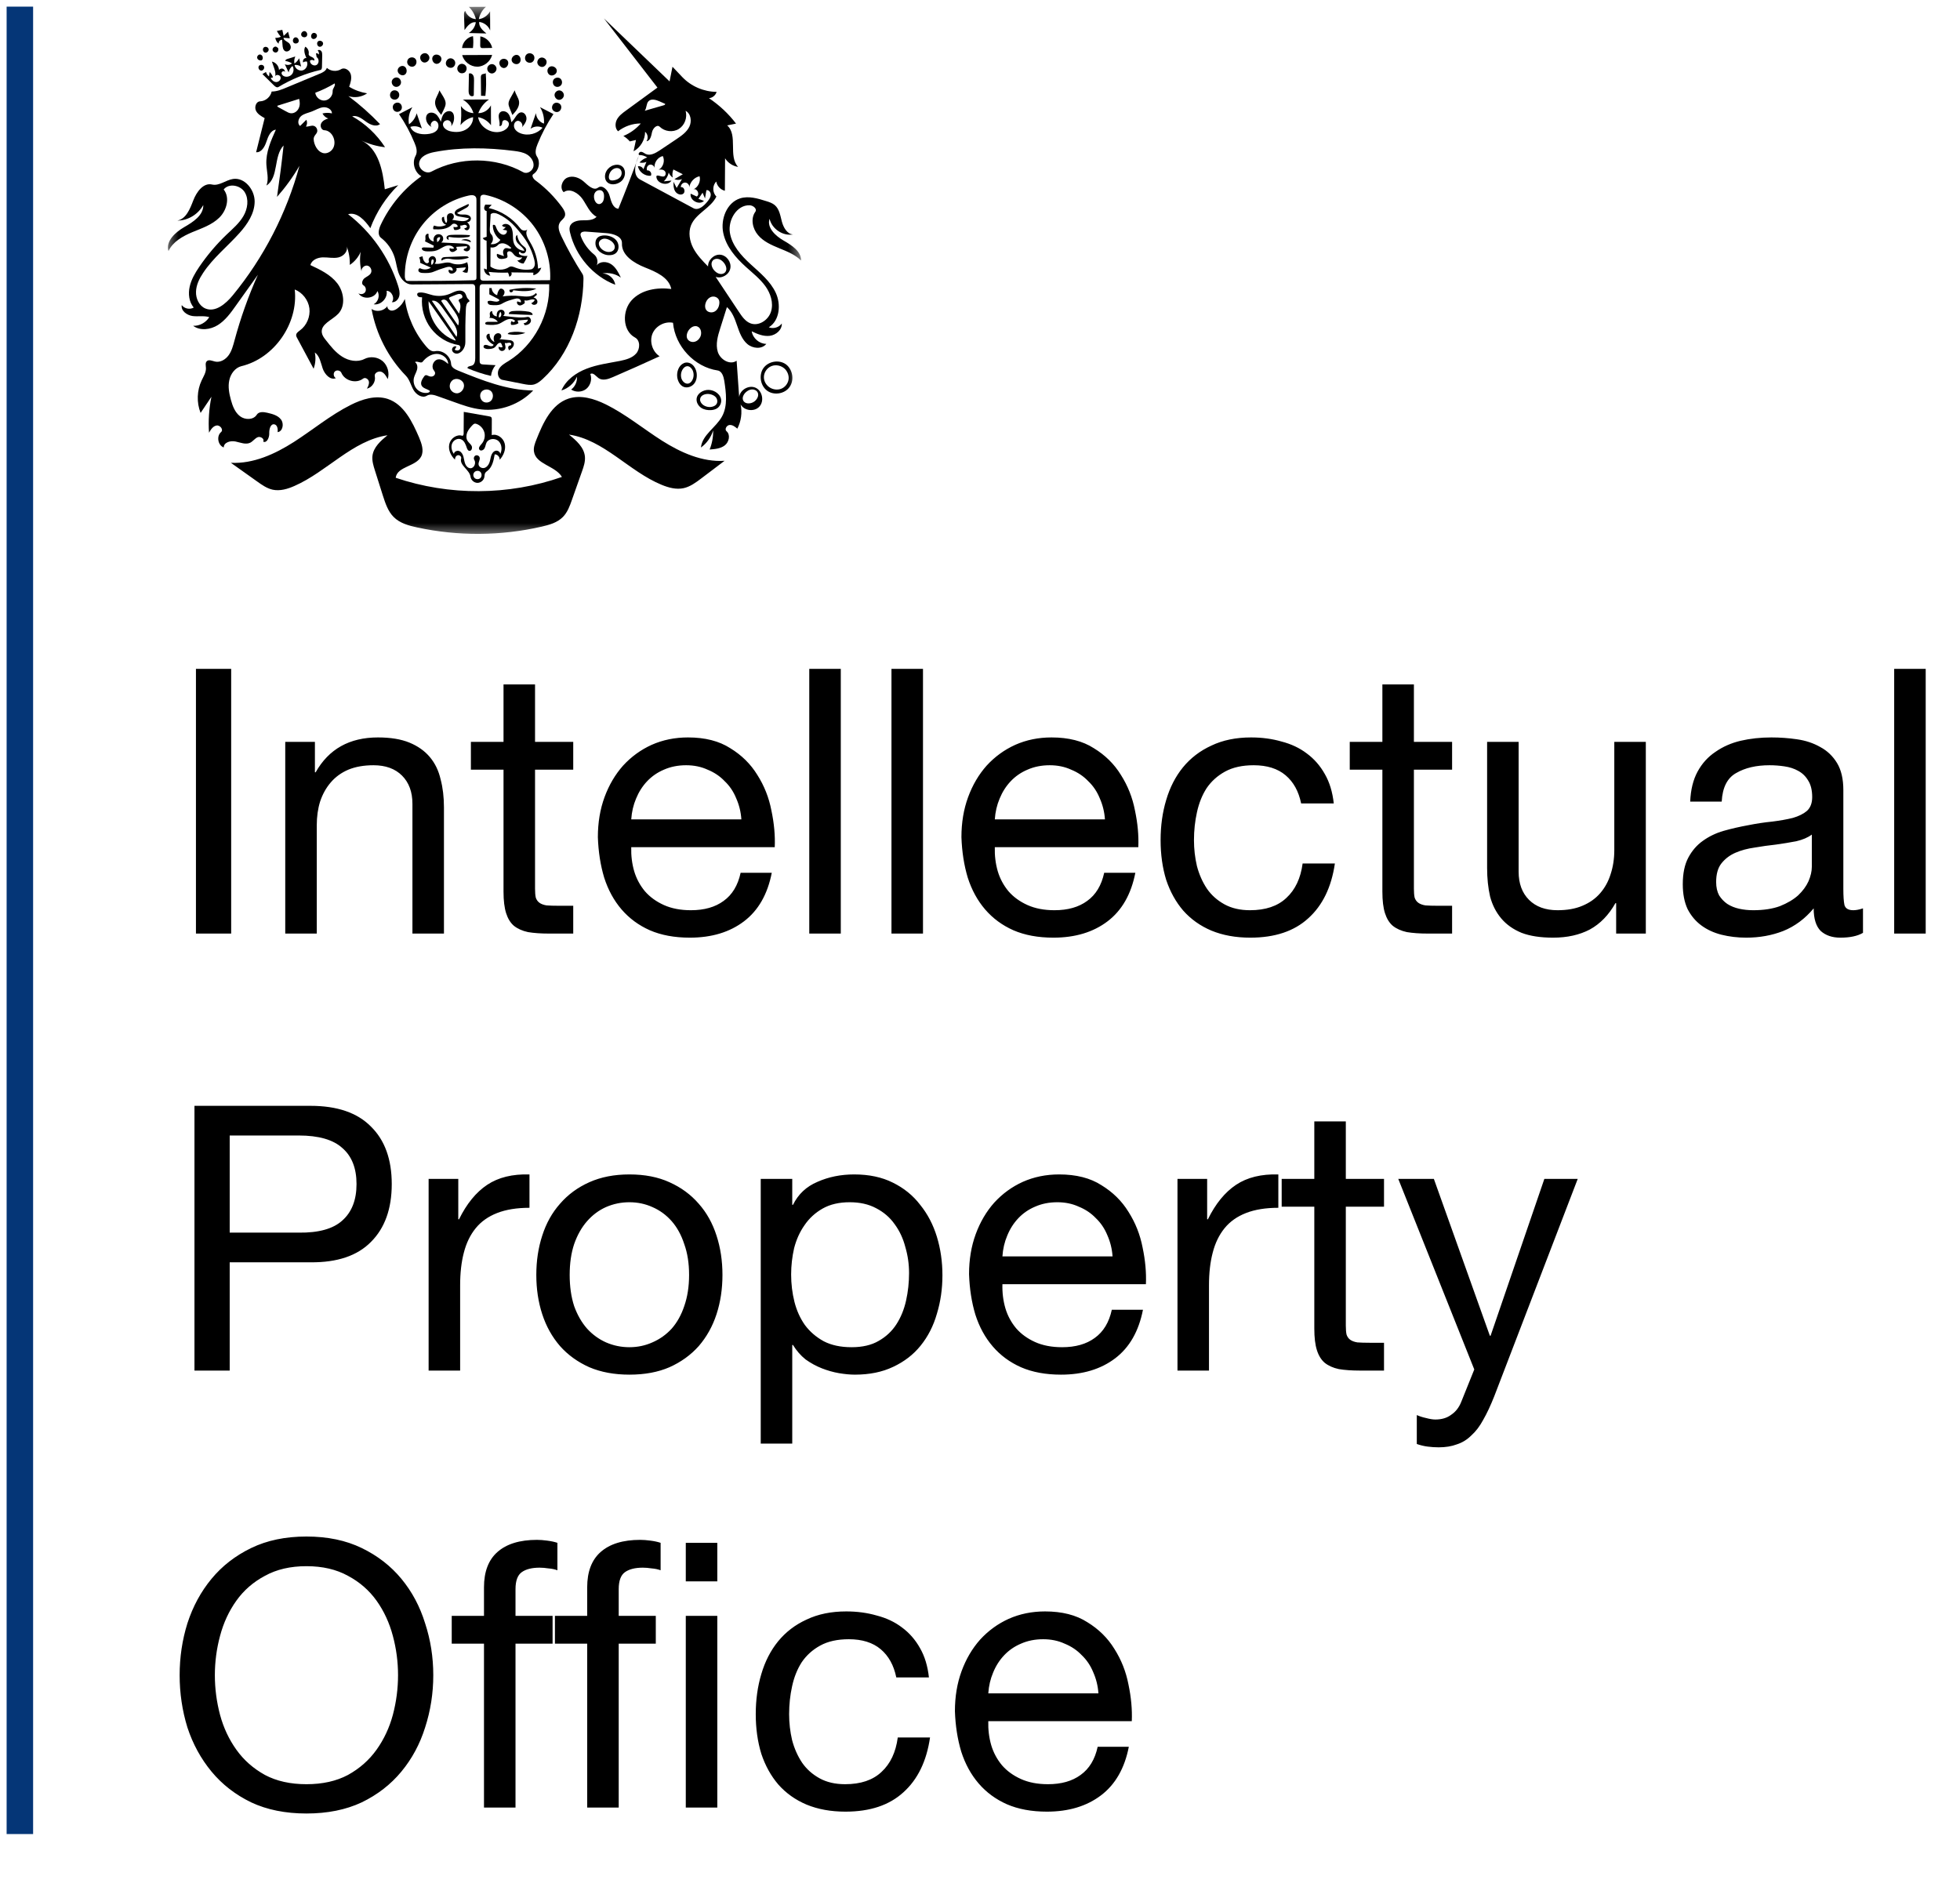 <svg width="148" height="143" viewBox="0 0 148 143" fill="none" xmlns="http://www.w3.org/2000/svg">
<g clip-path="url(#clip0_1987_3261)">
<path d="M14.796 50.508H17.456V70.5H14.796V50.508ZM21.539 56.024H23.779V58.32H23.835C24.824 56.565 26.392 55.688 28.539 55.688C29.491 55.688 30.284 55.819 30.919 56.08C31.553 56.341 32.067 56.705 32.459 57.172C32.851 57.639 33.121 58.199 33.271 58.852C33.439 59.487 33.523 60.196 33.523 60.98V70.5H31.143V60.7C31.143 59.804 30.881 59.095 30.359 58.572C29.836 58.049 29.117 57.788 28.203 57.788C27.475 57.788 26.84 57.9 26.299 58.124C25.776 58.348 25.337 58.665 24.983 59.076C24.628 59.487 24.357 59.972 24.171 60.532C24.003 61.073 23.919 61.671 23.919 62.324V70.5H21.539V56.024ZM40.401 56.024H43.285V58.124H40.401V67.112C40.401 67.392 40.42 67.616 40.457 67.784C40.513 67.952 40.606 68.083 40.737 68.176C40.868 68.269 41.045 68.335 41.269 68.372C41.512 68.391 41.82 68.4 42.193 68.4H43.285V70.5H41.465C40.849 70.5 40.317 70.463 39.869 70.388C39.44 70.295 39.085 70.136 38.805 69.912C38.544 69.688 38.348 69.371 38.217 68.96C38.087 68.549 38.021 68.008 38.021 67.336V58.124H35.557V56.024H38.021V51.684H40.401V56.024ZM55.981 61.876C55.944 61.316 55.813 60.784 55.589 60.28C55.384 59.776 55.095 59.347 54.721 58.992C54.367 58.619 53.937 58.329 53.433 58.124C52.948 57.9 52.407 57.788 51.809 57.788C51.193 57.788 50.633 57.9 50.129 58.124C49.644 58.329 49.224 58.619 48.869 58.992C48.515 59.365 48.235 59.804 48.029 60.308C47.824 60.793 47.703 61.316 47.665 61.876H55.981ZM58.277 65.908C57.96 67.532 57.26 68.755 56.177 69.576C55.095 70.397 53.732 70.808 52.089 70.808C50.932 70.808 49.924 70.621 49.065 70.248C48.225 69.875 47.516 69.352 46.937 68.68C46.359 68.008 45.92 67.205 45.621 66.272C45.341 65.339 45.183 64.321 45.145 63.22C45.145 62.119 45.313 61.111 45.649 60.196C45.985 59.281 46.452 58.488 47.049 57.816C47.665 57.144 48.384 56.621 49.205 56.248C50.045 55.875 50.96 55.688 51.949 55.688C53.237 55.688 54.301 55.959 55.141 56.5C56 57.023 56.681 57.695 57.185 58.516C57.708 59.337 58.063 60.233 58.249 61.204C58.455 62.175 58.539 63.099 58.501 63.976H47.665C47.647 64.611 47.721 65.217 47.889 65.796C48.057 66.356 48.328 66.86 48.701 67.308C49.075 67.737 49.551 68.083 50.129 68.344C50.708 68.605 51.389 68.736 52.173 68.736C53.181 68.736 54.003 68.503 54.637 68.036C55.291 67.569 55.72 66.86 55.925 65.908H58.277ZM61.108 50.508H63.488V70.5H61.108V50.508ZM67.315 50.508H69.695V70.5H67.315V50.508ZM83.434 61.876C83.397 61.316 83.266 60.784 83.042 60.28C82.837 59.776 82.548 59.347 82.174 58.992C81.82 58.619 81.39 58.329 80.886 58.124C80.401 57.9 79.86 57.788 79.262 57.788C78.646 57.788 78.086 57.9 77.582 58.124C77.097 58.329 76.677 58.619 76.322 58.992C75.968 59.365 75.688 59.804 75.482 60.308C75.277 60.793 75.156 61.316 75.118 61.876H83.434ZM85.73 65.908C85.413 67.532 84.713 68.755 83.63 69.576C82.548 70.397 81.185 70.808 79.542 70.808C78.385 70.808 77.377 70.621 76.518 70.248C75.678 69.875 74.969 69.352 74.39 68.68C73.812 68.008 73.373 67.205 73.074 66.272C72.794 65.339 72.636 64.321 72.598 63.22C72.598 62.119 72.766 61.111 73.102 60.196C73.438 59.281 73.905 58.488 74.502 57.816C75.118 57.144 75.837 56.621 76.658 56.248C77.498 55.875 78.413 55.688 79.402 55.688C80.69 55.688 81.754 55.959 82.594 56.5C83.453 57.023 84.134 57.695 84.638 58.516C85.161 59.337 85.516 60.233 85.702 61.204C85.908 62.175 85.992 63.099 85.954 63.976H75.118C75.1 64.611 75.174 65.217 75.342 65.796C75.51 66.356 75.781 66.86 76.154 67.308C76.528 67.737 77.004 68.083 77.582 68.344C78.161 68.605 78.842 68.736 79.626 68.736C80.634 68.736 81.456 68.503 82.09 68.036C82.744 67.569 83.173 66.86 83.378 65.908H85.73ZM98.249 60.672C98.063 59.757 97.671 59.048 97.073 58.544C96.476 58.04 95.673 57.788 94.665 57.788C93.807 57.788 93.088 57.947 92.509 58.264C91.931 58.581 91.464 59.001 91.109 59.524C90.773 60.047 90.531 60.653 90.381 61.344C90.232 62.016 90.157 62.716 90.157 63.444C90.157 64.116 90.232 64.769 90.381 65.404C90.549 66.039 90.801 66.608 91.137 67.112C91.473 67.597 91.912 67.989 92.453 68.288C92.995 68.587 93.639 68.736 94.385 68.736C95.561 68.736 96.476 68.428 97.129 67.812C97.801 67.196 98.212 66.328 98.361 65.208H100.797C100.536 67 99.864 68.381 98.781 69.352C97.717 70.323 96.261 70.808 94.413 70.808C93.312 70.808 92.332 70.631 91.473 70.276C90.633 69.921 89.924 69.417 89.345 68.764C88.785 68.111 88.356 67.336 88.057 66.44C87.777 65.525 87.637 64.527 87.637 63.444C87.637 62.361 87.777 61.353 88.057 60.42C88.337 59.468 88.757 58.647 89.317 57.956C89.896 57.247 90.615 56.696 91.473 56.304C92.332 55.893 93.331 55.688 94.469 55.688C95.291 55.688 96.056 55.791 96.765 55.996C97.493 56.183 98.128 56.481 98.669 56.892C99.229 57.303 99.687 57.825 100.041 58.46C100.396 59.076 100.62 59.813 100.713 60.672H98.249ZM106.764 56.024H109.648V58.124H106.764V67.112C106.764 67.392 106.783 67.616 106.82 67.784C106.876 67.952 106.969 68.083 107.1 68.176C107.231 68.269 107.408 68.335 107.632 68.372C107.875 68.391 108.183 68.4 108.556 68.4H109.648V70.5H107.828C107.212 70.5 106.68 70.463 106.232 70.388C105.803 70.295 105.448 70.136 105.168 69.912C104.907 69.688 104.711 69.371 104.58 68.96C104.449 68.549 104.384 68.008 104.384 67.336V58.124H101.92V56.024H104.384V51.684H106.764V56.024ZM124.276 70.5H122.036V68.204H121.98C121.476 69.1 120.832 69.763 120.048 70.192C119.264 70.603 118.34 70.808 117.276 70.808C116.324 70.808 115.531 70.687 114.896 70.444C114.261 70.183 113.748 69.819 113.356 69.352C112.964 68.885 112.684 68.335 112.516 67.7C112.367 67.047 112.292 66.328 112.292 65.544V56.024H114.672V65.824C114.672 66.72 114.933 67.429 115.456 67.952C115.979 68.475 116.697 68.736 117.612 68.736C118.34 68.736 118.965 68.624 119.488 68.4C120.029 68.176 120.477 67.859 120.832 67.448C121.187 67.037 121.448 66.561 121.616 66.02C121.803 65.46 121.896 64.853 121.896 64.2V56.024H124.276V70.5ZM140.675 70.444C140.264 70.687 139.695 70.808 138.967 70.808C138.351 70.808 137.856 70.64 137.483 70.304C137.128 69.949 136.951 69.38 136.951 68.596C136.297 69.38 135.532 69.949 134.655 70.304C133.796 70.64 132.863 70.808 131.855 70.808C131.201 70.808 130.576 70.733 129.979 70.584C129.4 70.435 128.896 70.201 128.467 69.884C128.037 69.567 127.692 69.156 127.431 68.652C127.188 68.129 127.067 67.504 127.067 66.776C127.067 65.955 127.207 65.283 127.487 64.76C127.767 64.237 128.131 63.817 128.579 63.5C129.045 63.164 129.568 62.912 130.147 62.744C130.744 62.576 131.351 62.436 131.967 62.324C132.62 62.193 133.236 62.1 133.815 62.044C134.412 61.969 134.935 61.876 135.383 61.764C135.831 61.633 136.185 61.456 136.447 61.232C136.708 60.989 136.839 60.644 136.839 60.196C136.839 59.673 136.736 59.253 136.531 58.936C136.344 58.619 136.092 58.376 135.775 58.208C135.476 58.04 135.131 57.928 134.739 57.872C134.365 57.816 133.992 57.788 133.619 57.788C132.611 57.788 131.771 57.984 131.099 58.376C130.427 58.749 130.063 59.468 130.007 60.532H127.627C127.664 59.636 127.851 58.88 128.187 58.264C128.523 57.648 128.971 57.153 129.531 56.78C130.091 56.388 130.725 56.108 131.435 55.94C132.163 55.772 132.937 55.688 133.759 55.688C134.412 55.688 135.056 55.735 135.691 55.828C136.344 55.921 136.932 56.117 137.455 56.416C137.977 56.696 138.397 57.097 138.715 57.62C139.032 58.143 139.191 58.824 139.191 59.664V67.112C139.191 67.672 139.219 68.083 139.275 68.344C139.349 68.605 139.573 68.736 139.947 68.736C140.152 68.736 140.395 68.689 140.675 68.596V70.444ZM136.811 63.024C136.512 63.248 136.12 63.416 135.635 63.528C135.149 63.621 134.636 63.705 134.095 63.78C133.572 63.836 133.04 63.911 132.499 64.004C131.957 64.079 131.472 64.209 131.043 64.396C130.613 64.583 130.259 64.853 129.979 65.208C129.717 65.544 129.587 66.011 129.587 66.608C129.587 67 129.661 67.336 129.811 67.616C129.979 67.877 130.184 68.092 130.427 68.26C130.688 68.428 130.987 68.549 131.323 68.624C131.659 68.699 132.013 68.736 132.387 68.736C133.171 68.736 133.843 68.633 134.403 68.428C134.963 68.204 135.42 67.933 135.775 67.616C136.129 67.28 136.391 66.925 136.559 66.552C136.727 66.16 136.811 65.796 136.811 65.46V63.024ZM143.03 50.508H145.41V70.5H143.03V50.508ZM17.345 93.084H22.552C24.064 93.103 25.166 92.795 25.857 92.16C26.566 91.525 26.921 90.611 26.921 89.416C26.921 88.221 26.566 87.316 25.857 86.7C25.166 86.065 24.064 85.748 22.552 85.748H17.345V93.084ZM14.684 83.508H23.448C25.465 83.508 26.986 84.031 28.012 85.076C29.058 86.103 29.581 87.549 29.581 89.416C29.581 91.283 29.058 92.739 28.012 93.784C26.986 94.829 25.465 95.343 23.448 95.324H17.345V103.5H14.684V83.508ZM32.365 89.024H34.605V92.076H34.661C35.239 90.9 35.949 90.032 36.789 89.472C37.629 88.912 38.693 88.651 39.981 88.688V91.208C39.029 91.208 38.217 91.339 37.545 91.6C36.873 91.861 36.331 92.244 35.921 92.748C35.51 93.252 35.211 93.868 35.025 94.596C34.838 95.305 34.745 96.127 34.745 97.06V103.5H32.365V89.024ZM43.017 96.276C43.017 97.153 43.129 97.937 43.353 98.628C43.595 99.3 43.922 99.869 44.333 100.336C44.743 100.784 45.219 101.129 45.761 101.372C46.321 101.615 46.909 101.736 47.525 101.736C48.141 101.736 48.719 101.615 49.261 101.372C49.821 101.129 50.306 100.784 50.717 100.336C51.127 99.869 51.445 99.3 51.669 98.628C51.911 97.937 52.033 97.153 52.033 96.276C52.033 95.399 51.911 94.624 51.669 93.952C51.445 93.261 51.127 92.683 50.717 92.216C50.306 91.749 49.821 91.395 49.261 91.152C48.719 90.909 48.141 90.788 47.525 90.788C46.909 90.788 46.321 90.909 45.761 91.152C45.219 91.395 44.743 91.749 44.333 92.216C43.922 92.683 43.595 93.261 43.353 93.952C43.129 94.624 43.017 95.399 43.017 96.276ZM40.497 96.276C40.497 95.212 40.646 94.223 40.945 93.308C41.243 92.375 41.691 91.572 42.289 90.9C42.886 90.209 43.623 89.668 44.501 89.276C45.378 88.884 46.386 88.688 47.525 88.688C48.682 88.688 49.69 88.884 50.549 89.276C51.426 89.668 52.163 90.209 52.761 90.9C53.358 91.572 53.806 92.375 54.105 93.308C54.403 94.223 54.553 95.212 54.553 96.276C54.553 97.34 54.403 98.329 54.105 99.244C53.806 100.159 53.358 100.961 52.761 101.652C52.163 102.324 51.426 102.856 50.549 103.248C49.69 103.621 48.682 103.808 47.525 103.808C46.386 103.808 45.378 103.621 44.501 103.248C43.623 102.856 42.886 102.324 42.289 101.652C41.691 100.961 41.243 100.159 40.945 99.244C40.646 98.329 40.497 97.34 40.497 96.276ZM57.443 89.024H59.823V90.984H59.879C60.271 90.181 60.887 89.603 61.727 89.248C62.567 88.875 63.491 88.688 64.499 88.688C65.619 88.688 66.59 88.893 67.411 89.304C68.251 89.715 68.942 90.275 69.483 90.984C70.043 91.675 70.463 92.477 70.743 93.392C71.023 94.307 71.163 95.277 71.163 96.304C71.163 97.331 71.023 98.301 70.743 99.216C70.482 100.131 70.071 100.933 69.511 101.624C68.97 102.296 68.279 102.828 67.439 103.22C66.618 103.612 65.656 103.808 64.555 103.808C64.2 103.808 63.799 103.771 63.351 103.696C62.922 103.621 62.492 103.5 62.063 103.332C61.634 103.164 61.223 102.94 60.831 102.66C60.458 102.361 60.14 101.997 59.879 101.568H59.823V109.016H57.443V89.024ZM68.643 96.136C68.643 95.464 68.55 94.811 68.363 94.176C68.195 93.523 67.924 92.944 67.551 92.44C67.196 91.936 66.73 91.535 66.151 91.236C65.591 90.937 64.928 90.788 64.163 90.788C63.36 90.788 62.679 90.947 62.119 91.264C61.559 91.581 61.102 92.001 60.747 92.524C60.392 93.028 60.131 93.607 59.963 94.26C59.814 94.913 59.739 95.576 59.739 96.248C59.739 96.957 59.823 97.648 59.991 98.32C60.159 98.973 60.42 99.552 60.775 100.056C61.148 100.56 61.624 100.971 62.203 101.288C62.782 101.587 63.482 101.736 64.303 101.736C65.124 101.736 65.806 101.577 66.347 101.26C66.907 100.943 67.355 100.523 67.691 100C68.027 99.477 68.27 98.88 68.419 98.208C68.568 97.536 68.643 96.845 68.643 96.136ZM84.009 94.876C83.971 94.316 83.841 93.784 83.617 93.28C83.411 92.776 83.122 92.347 82.749 91.992C82.394 91.619 81.965 91.329 81.46 91.124C80.975 90.9 80.434 90.788 79.837 90.788C79.221 90.788 78.66 90.9 78.156 91.124C77.671 91.329 77.251 91.619 76.897 91.992C76.542 92.365 76.262 92.804 76.057 93.308C75.851 93.793 75.73 94.316 75.693 94.876H84.009ZM86.305 98.908C85.987 100.532 85.287 101.755 84.205 102.576C83.122 103.397 81.759 103.808 80.117 103.808C78.959 103.808 77.951 103.621 77.093 103.248C76.253 102.875 75.543 102.352 74.965 101.68C74.386 101.008 73.947 100.205 73.649 99.272C73.369 98.339 73.21 97.321 73.173 96.22C73.173 95.119 73.341 94.111 73.677 93.196C74.013 92.281 74.479 91.488 75.077 90.816C75.693 90.144 76.411 89.621 77.233 89.248C78.073 88.875 78.987 88.688 79.977 88.688C81.264 88.688 82.329 88.959 83.168 89.5C84.027 90.023 84.709 90.695 85.213 91.516C85.735 92.337 86.09 93.233 86.277 94.204C86.482 95.175 86.566 96.099 86.528 96.976H75.693C75.674 97.611 75.749 98.217 75.917 98.796C76.085 99.356 76.355 99.86 76.729 100.308C77.102 100.737 77.578 101.083 78.156 101.344C78.735 101.605 79.417 101.736 80.201 101.736C81.209 101.736 82.03 101.503 82.665 101.036C83.318 100.569 83.747 99.86 83.953 98.908H86.305ZM88.912 89.024H91.152V92.076H91.208C91.786 90.9 92.496 90.032 93.335 89.472C94.175 88.912 95.24 88.651 96.528 88.688V91.208C95.576 91.208 94.764 91.339 94.092 91.6C93.42 91.861 92.878 92.244 92.468 92.748C92.057 93.252 91.758 93.868 91.572 94.596C91.385 95.305 91.291 96.127 91.291 97.06V103.5H88.912V89.024ZM101.623 89.024H104.507V91.124H101.623V100.112C101.623 100.392 101.642 100.616 101.679 100.784C101.735 100.952 101.829 101.083 101.959 101.176C102.09 101.269 102.267 101.335 102.491 101.372C102.734 101.391 103.042 101.4 103.415 101.4H104.507V103.5H102.687C102.071 103.5 101.539 103.463 101.091 103.388C100.662 103.295 100.308 103.136 100.028 102.912C99.766 102.688 99.57 102.371 99.44 101.96C99.309 101.549 99.244 101.008 99.244 100.336V91.124H96.78V89.024H99.244V84.684H101.623V89.024ZM112.835 105.432C112.555 106.141 112.275 106.739 111.995 107.224C111.734 107.709 111.435 108.101 111.099 108.4C110.782 108.717 110.418 108.941 110.007 109.072C109.615 109.221 109.158 109.296 108.635 109.296C108.355 109.296 108.075 109.277 107.795 109.24C107.515 109.203 107.245 109.137 106.983 109.044V106.86C107.189 106.953 107.422 107.028 107.683 107.084C107.963 107.159 108.197 107.196 108.383 107.196C108.869 107.196 109.27 107.075 109.587 106.832C109.923 106.608 110.175 106.281 110.343 105.852L111.323 103.416L105.583 89.024H108.271L112.499 100.868H112.555L116.615 89.024H119.135L112.835 105.432ZM16.224 126.504C16.224 127.512 16.355 128.511 16.616 129.5C16.878 130.471 17.288 131.348 17.849 132.132C18.409 132.916 19.127 133.551 20.005 134.036C20.882 134.503 21.927 134.736 23.14 134.736C24.354 134.736 25.399 134.503 26.276 134.036C27.154 133.551 27.872 132.916 28.433 132.132C28.992 131.348 29.403 130.471 29.665 129.5C29.926 128.511 30.056 127.512 30.056 126.504C30.056 125.496 29.926 124.507 29.665 123.536C29.403 122.547 28.992 121.66 28.433 120.876C27.872 120.092 27.154 119.467 26.276 119C25.399 118.515 24.354 118.272 23.14 118.272C21.927 118.272 20.882 118.515 20.005 119C19.127 119.467 18.409 120.092 17.849 120.876C17.288 121.66 16.878 122.547 16.616 123.536C16.355 124.507 16.224 125.496 16.224 126.504ZM13.565 126.504C13.565 125.141 13.761 123.835 14.152 122.584C14.563 121.315 15.17 120.195 15.973 119.224C16.775 118.253 17.774 117.479 18.968 116.9C20.163 116.321 21.554 116.032 23.14 116.032C24.727 116.032 26.118 116.321 27.312 116.9C28.507 117.479 29.506 118.253 30.308 119.224C31.111 120.195 31.709 121.315 32.1 122.584C32.511 123.835 32.717 125.141 32.717 126.504C32.717 127.867 32.511 129.183 32.1 130.452C31.709 131.703 31.111 132.813 30.308 133.784C29.506 134.755 28.507 135.529 27.312 136.108C26.118 136.668 24.727 136.948 23.14 136.948C21.554 136.948 20.163 136.668 18.968 136.108C17.774 135.529 16.775 134.755 15.973 133.784C15.17 132.813 14.563 131.703 14.152 130.452C13.761 129.183 13.565 127.867 13.565 126.504ZM36.546 124.124H34.11V122.024H36.546V119.868C36.546 118.692 36.882 117.805 37.554 117.208C38.245 116.592 39.243 116.284 40.55 116.284C40.774 116.284 41.026 116.303 41.306 116.34C41.605 116.377 41.866 116.433 42.09 116.508V118.58C41.885 118.505 41.661 118.459 41.418 118.44C41.175 118.403 40.951 118.384 40.746 118.384C40.167 118.384 39.719 118.496 39.402 118.72C39.085 118.944 38.926 119.373 38.926 120.008V122.024H41.726V124.124H38.926V136.5H36.546V124.124ZM44.339 124.124H41.903V122.024H44.339V119.868C44.339 118.692 44.675 117.805 45.347 117.208C46.038 116.592 47.036 116.284 48.343 116.284C48.567 116.284 48.819 116.303 49.099 116.34C49.398 116.377 49.659 116.433 49.883 116.508V118.58C49.678 118.505 49.454 118.459 49.211 118.44C48.968 118.403 48.744 118.384 48.539 118.384C47.96 118.384 47.512 118.496 47.195 118.72C46.878 118.944 46.719 119.373 46.719 120.008V122.024H49.519V124.124H46.719V136.5H44.339V124.124ZM54.164 119.42H51.784V116.508H54.164V119.42ZM51.784 122.024H54.164V136.5H51.784V122.024ZM67.679 126.672C67.492 125.757 67.1 125.048 66.503 124.544C65.906 124.04 65.103 123.788 64.095 123.788C63.236 123.788 62.518 123.947 61.939 124.264C61.36 124.581 60.894 125.001 60.539 125.524C60.203 126.047 59.96 126.653 59.811 127.344C59.662 128.016 59.587 128.716 59.587 129.444C59.587 130.116 59.662 130.769 59.811 131.404C59.979 132.039 60.231 132.608 60.567 133.112C60.903 133.597 61.342 133.989 61.883 134.288C62.424 134.587 63.068 134.736 63.815 134.736C64.991 134.736 65.906 134.428 66.559 133.812C67.231 133.196 67.642 132.328 67.791 131.208H70.227C69.966 133 69.294 134.381 68.211 135.352C67.147 136.323 65.691 136.808 63.843 136.808C62.742 136.808 61.762 136.631 60.903 136.276C60.063 135.921 59.354 135.417 58.775 134.764C58.215 134.111 57.786 133.336 57.487 132.44C57.207 131.525 57.067 130.527 57.067 129.444C57.067 128.361 57.207 127.353 57.487 126.42C57.767 125.468 58.187 124.647 58.747 123.956C59.326 123.247 60.044 122.696 60.903 122.304C61.762 121.893 62.76 121.688 63.899 121.688C64.72 121.688 65.486 121.791 66.195 121.996C66.923 122.183 67.558 122.481 68.099 122.892C68.659 123.303 69.116 123.825 69.471 124.46C69.826 125.076 70.05 125.813 70.143 126.672H67.679ZM82.942 127.876C82.905 127.316 82.774 126.784 82.55 126.28C82.345 125.776 82.055 125.347 81.682 124.992C81.328 124.619 80.898 124.329 80.394 124.124C79.909 123.9 79.367 123.788 78.77 123.788C78.154 123.788 77.594 123.9 77.09 124.124C76.605 124.329 76.185 124.619 75.83 124.992C75.475 125.365 75.195 125.804 74.99 126.308C74.785 126.793 74.663 127.316 74.626 127.876H82.942ZM85.238 131.908C84.921 133.532 84.221 134.755 83.138 135.576C82.055 136.397 80.693 136.808 79.05 136.808C77.893 136.808 76.885 136.621 76.026 136.248C75.186 135.875 74.477 135.352 73.898 134.68C73.32 134.008 72.881 133.205 72.582 132.272C72.302 131.339 72.144 130.321 72.106 129.22C72.106 128.119 72.274 127.111 72.61 126.196C72.946 125.281 73.413 124.488 74.01 123.816C74.626 123.144 75.345 122.621 76.166 122.248C77.006 121.875 77.921 121.688 78.91 121.688C80.198 121.688 81.262 121.959 82.102 122.5C82.961 123.023 83.642 123.695 84.146 124.516C84.669 125.337 85.023 126.233 85.21 127.204C85.415 128.175 85.499 129.099 85.462 129.976H74.626C74.608 130.611 74.682 131.217 74.85 131.796C75.018 132.356 75.289 132.86 75.662 133.308C76.035 133.737 76.511 134.083 77.09 134.344C77.669 134.605 78.35 134.736 79.134 134.736C80.142 134.736 80.963 134.503 81.598 134.036C82.251 133.569 82.681 132.86 82.886 131.908H85.238Z" fill="black"/>
<mask id="mask0_1987_3261" style="mask-type:luminance" maskUnits="userSpaceOnUse" x="12" y="0" width="49" height="41">
<path d="M60.5 0.5H12.5V40.5H60.5V0.5Z" fill="white"/>
</mask>
<g mask="url(#mask0_1987_3261)">
<path d="M60.487 19.673C60.035 19.225 59.429 18.986 58.842 18.747C58.254 18.504 57.648 18.241 57.239 17.753C56.825 17.271 56.661 16.506 57.037 15.99C57.191 15.77 56.873 15.512 56.608 15.502C55.651 15.463 54.967 16.599 55.112 17.559C55.261 18.523 55.959 19.293 56.671 19.946C57.383 20.599 58.168 21.228 58.577 22.11C58.986 22.986 58.875 24.214 58.052 24.716C58.394 24.853 58.817 24.731 59.034 24.429C59.058 24.911 58.596 25.301 58.124 25.36C57.653 25.418 57.186 25.228 56.762 25.018C56.844 25.545 57.34 25.968 57.864 25.968C57.532 26.392 56.839 26.329 56.43 25.978C56.026 25.632 55.834 25.096 55.66 24.585C55.487 24.078 55.294 23.542 54.89 23.191C54.722 23.717 54.558 24.248 54.39 24.775C54.202 25.36 54.019 25.993 54.202 26.578C54.39 27.162 55.126 27.596 55.622 27.24C55.689 28.151 55.752 29.063 55.814 29.974C55.891 29.418 56.57 29.048 57.07 29.287C57.571 29.53 57.72 30.295 57.34 30.705C56.965 31.119 56.199 31.026 55.925 30.544C56.055 31.158 55.964 31.816 55.675 32.371C55.506 32.225 55.309 32.074 55.088 32.093C54.866 32.113 54.693 32.425 54.861 32.566C55.169 32.829 55.054 33.375 54.736 33.628C54.419 33.877 53.99 33.916 53.586 33.945C53.769 33.487 53.86 32.995 53.851 32.502C53.692 33.019 53.365 33.482 52.927 33.794C53.028 32.829 54.067 32.288 54.525 31.44C54.958 30.641 54.828 29.667 54.693 28.77C54.64 28.434 54.515 28.025 54.188 27.976C52.445 27.718 50.977 26.154 50.819 24.375C50.198 24.244 49.505 24.614 49.264 25.208C49.028 25.808 49.269 26.563 49.808 26.904C48.634 27.445 47.45 27.971 46.266 28.483C45.919 28.634 45.496 28.77 45.193 28.551C44.99 28.4 44.783 28.103 44.577 28.244C44.721 28.629 44.591 29.106 44.273 29.365C43.956 29.623 43.47 29.642 43.128 29.418C43.426 29.199 43.595 28.814 43.566 28.444C43.349 28.941 42.907 29.335 42.392 29.486C42.738 28.687 43.498 28.146 44.302 27.84C45.106 27.528 45.968 27.421 46.815 27.255C47.262 27.162 47.739 27.041 48.042 26.69C48.345 26.344 48.355 25.701 47.946 25.486C46.997 24.974 46.964 23.469 47.7 22.67C48.432 21.871 49.625 21.686 50.689 21.822C50.506 20.94 49.529 20.526 48.696 20.195C47.868 19.863 46.92 19.274 46.964 18.372C46.983 17.851 46.314 17.646 45.799 17.607C45.279 17.568 44.764 17.529 44.245 17.49C44.095 17.481 43.898 17.495 43.845 17.641C43.816 17.719 43.845 17.802 43.874 17.88C44.081 18.406 44.427 18.869 44.861 19.22C45.101 19.41 45.183 19.771 45.053 20.044C45.303 19.712 45.828 19.727 46.17 19.966C46.507 20.2 46.704 20.589 46.882 20.965C46.487 20.677 45.972 20.56 45.491 20.653C45.958 20.653 46.396 21.038 46.458 21.505C44.783 20.857 43.465 19.332 43.046 17.568C43.012 17.427 42.984 17.276 43.022 17.135C43.118 16.759 43.58 16.638 43.965 16.638C44.346 16.633 44.788 16.652 45.048 16.37C44.543 16.107 44.317 15.512 43.994 15.04C43.672 14.572 43.022 14.177 42.565 14.513C42.238 14.206 42.435 13.588 42.844 13.412C43.253 13.237 43.739 13.412 44.076 13.709C44.398 13.997 44.822 14.43 45.164 14.167C45.501 13.919 45.924 14.377 46.03 14.786C46.141 15.195 46.276 15.722 46.694 15.765C47.233 14.435 47.753 13.095 48.244 11.741C47.955 12.35 47.748 13.242 48.335 13.558C49.678 14.279 51.021 15.001 52.359 15.722C52.739 15.926 53.153 15.551 53.422 15.215C53.538 15.069 53.658 14.908 53.668 14.718C53.682 14.528 53.523 14.323 53.341 14.362C53.307 14.572 53.268 14.781 53.235 14.986C53.172 14.84 53.114 14.698 53.052 14.552C52.946 14.703 52.84 14.859 52.739 15.015C52.879 15.069 53.018 15.117 53.158 15.171C52.797 15.527 52.06 15.127 52.152 14.625C52.306 14.698 52.46 14.771 52.609 14.84C52.879 14.698 52.633 14.177 52.354 14.304C52.72 14.143 52.927 13.695 52.826 13.31C52.431 13.388 52.104 13.743 52.051 14.148C52.07 13.967 51.911 13.787 51.733 13.787C51.55 13.782 51.391 13.963 51.411 14.143C51.642 14.065 51.791 14.474 51.598 14.625C51.411 14.776 51.107 14.655 50.982 14.445C50.852 14.236 50.852 13.977 50.857 13.729C50.934 13.885 51.016 14.041 51.093 14.192C51.228 13.972 51.362 13.748 51.497 13.524C51.319 13.602 51.108 13.607 50.925 13.529C51.136 13.407 51.348 13.28 51.56 13.159C51.324 13.037 51.088 12.92 50.848 12.798C50.771 12.988 50.751 13.203 50.799 13.407C50.665 13.319 50.554 13.183 50.496 13.032C50.443 13.28 50.309 13.514 50.126 13.695C50.318 13.675 50.511 13.656 50.703 13.636C50.429 14.085 49.596 13.875 49.563 13.349C49.563 13.134 49.9 13.363 50.111 13.329C50.275 13.3 50.313 13.047 50.203 12.925C50.092 12.798 49.9 12.784 49.736 12.818C50.082 12.628 50.227 12.14 50.049 11.785C49.664 11.872 49.375 12.287 49.428 12.686C49.404 12.515 49.206 12.389 49.043 12.443C48.874 12.496 48.788 12.715 48.865 12.871C49.067 12.827 49.255 13.095 49.144 13.271C48.706 13.319 48.258 12.993 48.167 12.559C48.335 12.52 48.523 12.623 48.581 12.788C48.658 12.598 48.735 12.408 48.812 12.223C48.648 12.296 48.465 12.311 48.287 12.272C48.446 12.097 48.648 11.96 48.874 11.892C48.696 11.77 48.475 11.702 48.258 11.707C48.162 11.624 48.287 11.458 48.412 11.463C48.538 11.473 48.634 11.565 48.749 11.624C49.091 11.79 49.49 11.57 49.813 11.356C50.231 11.073 50.655 10.791 51.079 10.508C51.454 10.255 51.849 9.982 52.051 9.573C52.253 9.163 52.171 8.574 51.767 8.369C51.921 8.871 51.699 9.465 51.257 9.738C50.809 10.016 50.188 9.938 49.818 9.573C49.611 9.368 49.298 9.689 49.235 9.977C49.178 10.26 49.1 10.64 48.817 10.664C48.966 10.45 48.918 10.113 48.711 9.953C48.715 10.552 48.364 11.142 47.84 11.424C47.897 11.137 47.96 10.854 48.023 10.571C47.864 10.605 47.71 10.645 47.556 10.679C47.416 10.513 47.252 10.377 47.07 10.269C47.57 10.065 48.027 9.738 48.388 9.324C47.772 9.319 47.156 9.534 46.67 9.914C46.434 9.699 46.434 9.305 46.588 9.017C46.742 8.734 47.007 8.54 47.267 8.35C48.061 7.77 48.85 7.195 49.644 6.615C48.297 4.875 46.949 3.136 45.602 1.392C47.252 2.98 48.908 4.564 50.559 6.147C50.631 5.782 50.708 5.411 50.78 5.041C51.026 5.299 51.276 5.558 51.521 5.821C52.19 6.522 53.148 6.932 54.111 6.937C54.038 7.195 53.798 7.395 53.533 7.414C54.313 7.935 55.011 8.588 55.578 9.334C55.357 9.378 55.136 9.426 54.91 9.47C55.742 10.201 54.972 11.804 55.737 12.603C55.338 12.545 54.967 12.301 54.751 11.955C54.746 12.774 54.741 13.588 54.736 14.406C54.409 14.333 54.139 14.041 54.087 13.709C53.783 13.997 53.788 14.552 54.096 14.84C53.677 15.722 52.551 16.102 52.181 17.008C51.959 17.559 52.075 18.207 52.349 18.738C52.628 19.264 53.047 19.698 53.466 20.122C53.451 19.634 53.913 19.191 54.39 19.235C54.866 19.279 55.246 19.8 55.145 20.273C55.049 20.75 54.491 21.067 54.038 20.906C54.626 21.793 55.218 22.68 55.805 23.566C56.031 23.907 56.276 24.258 56.647 24.409C57.273 24.668 58.023 24.18 58.221 23.527C58.423 22.875 58.187 22.153 57.788 21.603C57.388 21.052 56.844 20.628 56.344 20.175C55.559 19.469 54.823 18.626 54.611 17.583C54.399 16.545 54.881 15.303 55.882 14.981C56.527 14.776 57.22 14.986 57.869 15.191C58.091 15.259 58.322 15.337 58.5 15.488C58.851 15.785 58.923 16.287 59.039 16.735C59.159 17.178 59.429 17.671 59.886 17.705C59.116 17.841 58.288 17.291 58.11 16.521C57.889 17.193 58.553 17.812 59.164 18.163C59.77 18.514 60.502 18.967 60.487 19.673ZM51.873 25.515C51.935 25.72 52.161 25.847 52.373 25.822C52.585 25.803 52.768 25.652 52.869 25.462C53.013 25.184 52.951 24.775 52.667 24.658C52.364 24.531 52.027 24.804 51.906 25.116C51.858 25.242 51.834 25.384 51.873 25.515ZM54.318 22.913C54.327 22.835 54.322 22.758 54.298 22.68C54.221 22.46 53.952 22.348 53.73 22.412C53.509 22.475 53.345 22.675 53.278 22.899C53.225 23.06 53.225 23.25 53.316 23.391C53.446 23.596 53.75 23.644 53.961 23.527C54.178 23.406 54.298 23.162 54.318 22.913ZM54.669 19.854C54.568 19.727 54.438 19.61 54.279 19.566C54.125 19.517 53.937 19.547 53.827 19.668C53.629 19.883 53.754 20.243 53.957 20.448C54.067 20.56 54.197 20.653 54.351 20.682C54.5 20.716 54.669 20.672 54.765 20.55C54.924 20.355 54.828 20.053 54.669 19.854ZM56.31 29.628C56.146 29.784 56.021 30.027 56.117 30.237C56.243 30.519 56.657 30.515 56.916 30.349C57.157 30.198 57.34 29.876 57.205 29.623C57.118 29.472 56.936 29.394 56.767 29.409C56.594 29.418 56.435 29.511 56.31 29.628ZM48.682 8.364C49.158 8.228 49.64 8.091 50.121 7.95C50.174 7.935 50.241 7.896 50.227 7.843C50.082 7.779 49.943 7.716 49.798 7.653C49.529 7.536 49.168 7.429 48.966 7.648C48.788 7.838 48.846 8.164 48.682 8.364ZM44.894 15.103C44.947 15.249 45.058 15.395 45.212 15.41C45.337 15.424 45.457 15.337 45.525 15.225C45.587 15.117 45.606 14.981 45.611 14.854C45.616 14.708 45.597 14.547 45.496 14.445C45.351 14.299 45.082 14.348 44.957 14.508C44.827 14.674 44.827 14.908 44.894 15.103Z" fill="black"/>
<path d="M19.68 4.125C19.844 4.174 19.902 4.427 19.772 4.544C19.637 4.603 19.454 4.525 19.421 4.379C19.387 4.232 19.546 4.072 19.685 4.125" fill="black"/>
<path d="M20.282 3.701C20.248 3.55 20.027 3.482 19.916 3.589C19.801 3.696 19.854 3.921 20.003 3.969C20.152 4.013 20.32 3.857 20.282 3.701Z" fill="black"/>
<path d="M19.542 4.992C19.465 5.129 19.575 5.329 19.729 5.333C19.883 5.333 20.004 5.139 19.927 5.002C19.85 4.866 19.623 4.861 19.542 4.992Z" fill="black"/>
<path d="M20.846 3.521C20.894 3.55 20.942 3.584 20.986 3.614C21.063 3.731 21.005 3.911 20.88 3.955C20.75 4.003 20.596 3.901 20.581 3.765C20.572 3.628 20.707 3.497 20.841 3.521" fill="black"/>
<path d="M23.69 2.483C23.743 2.478 23.796 2.493 23.839 2.522C23.877 2.546 23.906 2.585 23.921 2.629C23.998 2.81 23.752 3.024 23.584 2.922C23.415 2.814 23.492 2.498 23.69 2.483Z" fill="black"/>
<path d="M22.521 3.199C22.444 3.297 22.285 3.316 22.189 3.238C22.049 3.122 22.126 2.839 22.309 2.819C22.492 2.8 22.632 3.053 22.521 3.199Z" fill="black"/>
<path d="M24.008 3.131C23.892 3.243 23.945 3.477 24.099 3.526C24.253 3.57 24.427 3.404 24.393 3.248C24.354 3.087 24.123 3.019 24.008 3.131Z" fill="black"/>
<path d="M23.155 2.737C23.049 2.868 22.804 2.824 22.751 2.668C22.693 2.508 22.857 2.322 23.016 2.352C23.175 2.386 23.256 2.61 23.155 2.737Z" fill="black"/>
<path d="M35.39 18.104C35.434 18.119 35.477 18.143 35.511 18.173C35.549 18.207 35.568 18.265 35.53 18.294C35.308 18.192 35.068 18.138 34.822 18.134C34.995 18.046 35.207 18.036 35.39 18.104Z" fill="black"/>
<path d="M42.296 5.923C42.431 6.021 42.479 6.225 42.402 6.376C42.315 6.547 42.079 6.615 41.916 6.518C41.752 6.425 41.694 6.181 41.795 6.021C41.901 5.86 42.142 5.811 42.296 5.923Z" fill="black"/>
<path d="M29.686 7.955C29.763 7.779 29.994 7.697 30.163 7.784C30.331 7.872 30.399 8.111 30.302 8.276C30.211 8.442 29.97 8.501 29.812 8.393C29.677 8.306 29.619 8.106 29.686 7.955Z" fill="black"/>
<path d="M30.029 5.28C30.058 5.08 30.289 4.934 30.481 4.992C30.736 5.075 30.794 5.494 30.563 5.641C30.337 5.787 29.986 5.553 30.029 5.28Z" fill="black"/>
<path d="M30.024 5.86C30.202 5.908 30.322 6.123 30.269 6.303C30.221 6.488 30.004 6.605 29.826 6.547C29.653 6.493 29.542 6.284 29.59 6.108C29.643 5.928 29.846 5.811 30.024 5.86Z" fill="black"/>
<path d="M40.573 4.729C40.563 4.573 40.66 4.417 40.804 4.364C40.987 4.296 41.213 4.413 41.266 4.603C41.314 4.793 41.179 5.012 40.987 5.051C40.794 5.085 40.592 4.924 40.573 4.729Z" fill="black"/>
<path d="M39.182 4.788C38.995 4.919 38.696 4.807 38.639 4.583C38.576 4.335 38.865 4.072 39.101 4.159C39.341 4.252 39.389 4.642 39.182 4.788Z" fill="black"/>
<path d="M31.77 4.188C31.848 4.062 32.006 3.989 32.156 4.023C32.3 4.057 32.411 4.193 32.425 4.344C32.439 4.568 32.204 4.768 31.992 4.715C31.78 4.666 31.66 4.378 31.77 4.188Z" fill="black"/>
<path d="M41.877 7.127C41.906 6.951 42.084 6.81 42.258 6.829C42.431 6.844 42.58 7.01 42.58 7.19C42.575 7.385 42.388 7.555 42.195 7.541C42.003 7.521 41.849 7.317 41.877 7.127Z" fill="black"/>
<path d="M41.897 7.78C42.07 7.706 42.291 7.799 42.363 7.974C42.431 8.155 42.33 8.374 42.156 8.442C41.988 8.506 41.771 8.408 41.704 8.238C41.641 8.067 41.728 7.848 41.897 7.78Z" fill="black"/>
<path d="M37.773 4.564C37.903 4.398 38.187 4.398 38.317 4.564C38.48 4.768 38.307 5.139 38.047 5.139C37.782 5.139 37.604 4.773 37.773 4.564Z" fill="black"/>
<path d="M39.721 4.612C39.596 4.457 39.629 4.203 39.788 4.086C39.947 3.969 40.197 4.018 40.303 4.184C40.409 4.349 40.342 4.603 40.173 4.7C40.029 4.778 39.827 4.739 39.721 4.612Z" fill="black"/>
<path d="M33.984 4.403C34.143 4.388 34.311 4.495 34.359 4.651C34.412 4.807 34.34 4.997 34.2 5.08C34.018 5.187 33.748 5.085 33.681 4.88C33.613 4.676 33.772 4.427 33.984 4.403Z" fill="black"/>
<path d="M41.483 5.645C41.377 5.567 41.319 5.426 41.339 5.294C41.353 5.207 41.401 5.124 41.468 5.07C41.675 4.905 42.041 5.075 42.046 5.343C42.056 5.606 41.7 5.801 41.483 5.645Z" fill="black"/>
<path d="M33.33 4.403C33.364 4.622 33.161 4.841 32.945 4.822C32.68 4.793 32.536 4.413 32.719 4.218C32.897 4.023 33.286 4.14 33.33 4.403Z" fill="black"/>
<path d="M30.75 4.734C30.736 4.642 30.76 4.549 30.808 4.476C30.938 4.296 31.241 4.281 31.376 4.456C31.515 4.627 31.448 4.924 31.246 5.012C31.044 5.105 30.779 4.953 30.75 4.734Z" fill="black"/>
<path d="M34.717 5.494C34.62 5.441 34.553 5.343 34.534 5.236C34.505 5.066 34.62 4.88 34.784 4.832C34.952 4.783 35.145 4.88 35.212 5.041C35.265 5.178 35.227 5.343 35.121 5.446C35.015 5.543 34.842 5.563 34.717 5.494Z" fill="black"/>
<path d="M30.077 6.951C30.192 7.102 30.163 7.341 30.014 7.453C29.87 7.57 29.634 7.541 29.518 7.39C29.408 7.244 29.436 7.005 29.586 6.888C29.73 6.776 29.961 6.805 30.077 6.951Z" fill="black"/>
<path d="M37.492 5.192C37.492 5.387 37.309 5.558 37.122 5.548C36.929 5.533 36.77 5.343 36.794 5.148C36.819 4.958 37.016 4.812 37.203 4.846C37.362 4.876 37.492 5.031 37.492 5.192Z" fill="black"/>
<path d="M38.577 25.087C38.938 25.028 39.313 25.048 39.669 25.14C39.241 25.296 38.774 25.325 38.331 25.223C38.374 25.131 38.48 25.101 38.577 25.087Z" fill="black"/>
<path d="M34.89 3.628C34.928 3.189 35.289 2.8 35.717 2.731C35.751 3.029 35.746 3.331 35.713 3.628C35.438 3.628 35.164 3.628 34.89 3.628Z" fill="black"/>
<path d="M36.424 3.633C36.381 3.633 36.338 3.623 36.304 3.589C36.261 3.545 36.261 3.472 36.261 3.409C36.266 3.19 36.266 2.966 36.27 2.746C36.703 2.819 37.079 3.185 37.165 3.619C36.92 3.623 36.675 3.628 36.424 3.633Z" fill="black"/>
<path d="M35.409 5.558C35.52 5.499 35.669 5.577 35.731 5.689C35.794 5.806 35.794 5.943 35.794 6.074C35.789 6.449 35.779 6.83 35.775 7.205C35.702 7.307 35.529 7.273 35.457 7.171C35.385 7.068 35.385 6.932 35.385 6.805C35.394 6.391 35.399 5.977 35.409 5.558Z" fill="black"/>
<path d="M36.324 7.234C36.319 6.785 36.315 6.337 36.31 5.889C36.305 5.791 36.315 5.679 36.387 5.626C36.473 5.562 36.598 5.597 36.68 5.528C36.724 6.098 36.719 6.668 36.651 7.239C36.541 7.234 36.43 7.234 36.324 7.234Z" fill="black"/>
<path d="M39.928 23.537C40.067 23.562 40.24 23.645 40.212 23.786C39.62 23.771 39.023 23.747 38.426 23.713C38.397 23.581 38.57 23.508 38.705 23.493C39.114 23.454 39.528 23.469 39.928 23.537Z" fill="black"/>
<path d="M33.903 18.075C33.811 18.163 33.672 17.983 33.734 17.875C33.797 17.768 33.941 17.749 34.066 17.739C34.538 17.715 35.005 17.724 35.477 17.758C35.525 17.822 35.424 17.89 35.347 17.9C34.865 17.973 34.37 17.968 33.888 17.89C33.845 17.944 33.85 18.031 33.903 18.075Z" fill="black"/>
<path d="M38.745 21.919C38.769 22.051 38.552 22.134 38.49 22.022C38.466 21.983 38.461 21.934 38.471 21.885C39.139 21.744 39.828 21.71 40.502 21.798C39.967 22.061 39.337 21.992 38.745 21.919Z" fill="black"/>
<path d="M35.389 19.468C34.932 19.62 34.441 19.644 33.974 19.547C33.758 19.503 33.527 19.551 33.349 19.678C33.3 19.61 33.339 19.512 33.406 19.464C33.474 19.42 33.56 19.415 33.637 19.41C34.148 19.391 34.663 19.371 35.173 19.352C35.264 19.347 35.389 19.376 35.389 19.468Z" fill="black"/>
<path d="M38.561 7.37C38.667 7.19 38.768 7.005 38.869 6.82C38.927 7.127 39.163 7.38 39.197 7.687C39.235 8.072 38.956 8.403 38.691 8.686C38.624 8.51 38.556 8.34 38.484 8.169C38.446 8.067 38.403 7.96 38.398 7.848C38.393 7.677 38.479 7.521 38.561 7.37Z" fill="black"/>
<path d="M33.176 6.82C33.253 6.941 33.33 7.063 33.402 7.185C33.532 7.395 33.672 7.628 33.648 7.872C33.633 8.008 33.575 8.135 33.518 8.257C33.45 8.398 33.383 8.54 33.316 8.676C33.075 8.384 32.815 8.047 32.858 7.667C32.892 7.365 33.113 7.117 33.176 6.82Z" fill="black"/>
<path d="M37.16 4.149C37.031 4.651 36.544 5.036 36.034 5.036C35.519 5.036 35.033 4.661 34.898 4.159C35.654 4.159 36.405 4.154 37.16 4.149Z" fill="black"/>
<path d="M21.317 2.254C21.351 2.41 21.385 2.561 21.419 2.712C21.529 2.61 21.64 2.503 21.751 2.395C21.794 2.561 21.837 2.727 21.885 2.892C21.727 2.878 21.568 2.868 21.409 2.853C21.419 3.048 21.654 3.117 21.804 3.243C21.929 3.35 21.991 3.536 21.933 3.687C21.876 3.843 21.678 3.935 21.534 3.862C21.375 3.779 21.342 3.57 21.332 3.389C21.322 3.263 21.313 3.131 21.303 3.005C21.154 2.995 21.019 3.151 21.043 3.302C20.904 3.195 20.812 3.034 20.788 2.858C20.933 2.868 21.077 2.839 21.207 2.776C21.087 2.644 20.985 2.493 20.908 2.337C21.043 2.308 21.183 2.283 21.317 2.254Z" fill="black"/>
<path d="M45.882 13.787C45.637 13.592 45.632 13.193 45.791 12.92C45.911 12.706 46.113 12.545 46.344 12.477C46.541 12.413 46.768 12.423 46.941 12.54C47.287 12.769 47.259 13.339 46.965 13.636C46.792 13.812 46.551 13.914 46.31 13.919C46.157 13.924 46.002 13.885 45.882 13.787ZM45.974 13.354C45.974 13.432 45.988 13.519 46.046 13.573C46.108 13.627 46.2 13.632 46.277 13.627C46.493 13.607 46.715 13.529 46.849 13.354C46.979 13.183 46.979 12.901 46.811 12.764C46.657 12.647 46.431 12.681 46.277 12.793C46.099 12.915 45.983 13.134 45.974 13.354Z" fill="black"/>
<path d="M45.073 18.002C45.217 17.822 45.468 17.768 45.694 17.778C46.035 17.792 46.387 17.929 46.579 18.206C46.772 18.489 46.752 18.928 46.483 19.132C46.358 19.23 46.199 19.264 46.04 19.269C45.516 19.293 44.948 18.889 44.962 18.358C44.962 18.231 44.996 18.099 45.073 18.002ZM45.227 18.323C45.193 18.484 45.275 18.645 45.386 18.762C45.496 18.879 45.641 18.967 45.795 19.006C46.021 19.069 46.305 19.006 46.396 18.791C46.502 18.538 46.286 18.265 46.05 18.138C45.906 18.06 45.742 18.007 45.583 18.026C45.419 18.051 45.265 18.163 45.227 18.323Z" fill="black"/>
<path d="M53.51 29.443C53.977 29.452 54.472 29.813 54.458 30.286C54.448 30.515 54.318 30.739 54.121 30.851C53.996 30.924 53.852 30.958 53.707 30.968C53.442 30.987 53.168 30.943 52.947 30.797C52.73 30.651 52.576 30.388 52.6 30.125C52.634 29.706 53.096 29.433 53.51 29.443ZM52.865 30.144C52.846 30.31 52.952 30.466 53.081 30.568C53.293 30.729 53.592 30.783 53.847 30.695C53.953 30.661 54.054 30.597 54.111 30.5C54.208 30.344 54.164 30.13 54.049 29.993C53.928 29.857 53.75 29.789 53.572 29.759C53.274 29.711 52.889 29.837 52.865 30.144Z" fill="black"/>
<path d="M51.141 28.502C51.079 28.078 51.252 27.586 51.642 27.421C51.849 27.328 52.099 27.386 52.272 27.533C52.446 27.674 52.551 27.893 52.595 28.113C52.648 28.405 52.605 28.731 52.422 28.965C52.239 29.199 51.911 29.321 51.632 29.218C51.353 29.111 51.19 28.804 51.141 28.502ZM52.292 27.947C52.21 27.781 52.051 27.64 51.873 27.654C51.738 27.669 51.627 27.767 51.555 27.883C51.425 28.078 51.387 28.332 51.449 28.561C51.517 28.799 51.743 29.019 51.984 28.965C52.114 28.931 52.215 28.824 52.277 28.707C52.402 28.473 52.407 28.181 52.292 27.947Z" fill="black"/>
<path d="M38.44 26.456C38.407 26.383 38.368 26.31 38.373 26.232C38.378 26.159 38.445 26.076 38.522 26.09C38.599 26.105 38.633 25.974 38.575 25.92C38.517 25.866 38.426 25.876 38.349 25.891C38.272 25.91 38.19 25.93 38.118 25.891C38.128 26.037 38.2 26.183 38.157 26.324C38.118 26.451 37.964 26.534 37.839 26.495C37.709 26.456 37.622 26.31 37.656 26.178C37.743 26.232 37.849 26.246 37.945 26.217C37.93 26.105 37.887 25.998 37.829 25.901C37.733 25.861 37.627 25.92 37.56 25.993C37.492 26.066 37.444 26.159 37.367 26.222C37.228 26.344 37.026 26.354 36.838 26.358C36.689 26.358 36.477 26.29 36.515 26.144C36.554 25.998 36.766 26.037 36.895 26.1C37.03 26.164 37.252 26.178 37.266 26.027C37.107 25.949 36.968 25.837 36.857 25.701C36.785 25.613 36.718 25.501 36.732 25.384C36.742 25.272 36.867 25.165 36.972 25.218C36.953 25.472 37.107 25.725 37.338 25.827C37.266 25.672 37.247 25.477 37.334 25.33C37.42 25.179 37.632 25.106 37.772 25.213C37.906 25.316 37.863 25.589 37.69 25.608C37.94 25.633 38.185 25.657 38.436 25.681C38.541 25.691 38.652 25.706 38.729 25.784C38.83 25.881 38.821 26.052 38.748 26.173C38.676 26.295 38.556 26.378 38.44 26.456Z" fill="black"/>
<path d="M39.538 24.4C39.692 24.409 39.836 24.288 39.865 24.137C39.605 24.156 39.341 24.18 39.081 24.2C39.105 24.268 39.124 24.336 39.148 24.409C38.989 24.512 38.787 24.555 38.599 24.531C38.547 24.439 38.566 24.307 38.648 24.239C38.676 24.268 38.71 24.297 38.739 24.331C38.797 24.307 38.85 24.283 38.907 24.263C38.787 24.068 38.503 24.049 38.291 24.132C38.075 24.21 37.897 24.366 37.685 24.453C37.406 24.56 37.098 24.546 36.799 24.521C36.732 24.517 36.655 24.502 36.641 24.439C36.617 24.346 36.746 24.302 36.843 24.302C37.093 24.302 37.343 24.302 37.593 24.302C37.444 24.098 37.189 23.985 36.944 24.01C37.026 23.937 36.992 23.805 36.982 23.698C36.977 23.586 37.083 23.45 37.17 23.518C37.151 23.713 37.329 23.898 37.526 23.888C37.483 23.742 37.517 23.571 37.627 23.469C37.738 23.367 37.93 23.362 38.036 23.469C38.142 23.576 38.118 23.791 37.983 23.854C38.185 23.878 38.392 23.903 38.599 23.922C39.004 23.966 39.418 24.01 39.817 23.932C40 23.893 40.149 24.141 40.072 24.312C39.995 24.487 39.788 24.565 39.6 24.551C39.596 24.497 39.572 24.444 39.538 24.4ZM37.796 23.912C37.882 23.81 37.873 23.644 37.781 23.547C37.695 23.669 37.651 23.825 37.661 23.971C37.709 23.971 37.762 23.951 37.805 23.922" fill="black"/>
<path d="M57.625 27.83C57.981 27.289 58.795 27.133 59.324 27.498C59.849 27.864 59.998 28.687 59.627 29.218C59.257 29.75 58.438 29.881 57.923 29.501C57.423 29.131 57.288 28.351 57.625 27.83ZM57.683 28.531C57.697 28.809 57.856 29.072 58.082 29.233C58.337 29.418 58.689 29.472 58.982 29.36C59.276 29.248 59.502 28.965 59.545 28.653C59.584 28.371 59.473 28.073 59.276 27.869C59.011 27.606 58.593 27.508 58.246 27.649C57.904 27.786 57.659 28.156 57.683 28.531Z" fill="black"/>
<path d="M35.929 1.679C35.568 1.626 35.284 1.967 35.077 2.269C35.062 1.889 35.048 1.513 35.038 1.133C35.034 1.021 35.038 0.89 35.13 0.826C35.25 1.168 35.577 1.421 35.934 1.445C35.847 1.09 35.659 0.763 35.395 0.51C35.833 0.505 36.27 0.505 36.708 0.5C36.424 0.739 36.227 1.08 36.155 1.445C36.511 1.397 36.838 1.168 37.007 0.851C37.007 1.333 37.007 1.816 37.012 2.298C36.877 1.952 36.545 1.699 36.184 1.655C36.145 2.015 36.453 2.303 36.728 2.527C36.28 2.517 35.837 2.503 35.39 2.493C35.678 2.322 35.881 2.015 35.929 1.679Z" fill="black"/>
<path d="M31.848 18.757C31.881 18.689 31.973 18.679 32.05 18.684C32.276 18.689 32.502 18.699 32.728 18.704C32.738 18.655 32.748 18.601 32.757 18.553C32.536 18.441 32.31 18.333 32.084 18.221C32.16 18.119 32.112 17.973 32.122 17.846C32.127 17.715 32.295 17.583 32.367 17.69C32.305 17.939 32.507 18.216 32.762 18.236C32.695 18.061 32.757 17.841 32.911 17.744C33.065 17.642 33.296 17.676 33.407 17.827C33.513 17.978 33.47 18.221 33.311 18.314C33.864 18.338 34.422 18.367 34.981 18.392C35.173 18.402 35.4 18.436 35.477 18.611C35.525 18.718 35.491 18.86 35.395 18.928C35.303 19.001 35.159 18.996 35.072 18.918C35.014 18.938 34.995 18.83 35.043 18.791C35.091 18.757 35.159 18.757 35.217 18.733C35.27 18.709 35.298 18.611 35.241 18.592C34.981 18.606 34.716 18.626 34.456 18.64C34.456 18.713 34.48 18.782 34.519 18.84C34.413 18.938 34.288 19.035 34.148 19.03C34.009 19.025 33.879 18.845 33.975 18.738C34.066 18.796 34.191 18.806 34.292 18.757C34.187 18.533 33.874 18.494 33.643 18.577C33.407 18.66 33.21 18.826 32.979 18.908C32.748 18.991 32.493 18.986 32.247 18.982C32.079 18.982 31.857 18.928 31.848 18.757ZM32.988 18.026C32.993 18.114 33.003 18.202 33.012 18.29C33.142 18.216 33.234 18.075 33.243 17.924C33.157 17.88 33.036 17.934 33.003 18.031" fill="black"/>
<path d="M39.269 22.358C39.688 22.402 40.193 22.465 40.463 22.129C40.506 22.158 40.535 22.207 40.544 22.261C40.458 22.329 40.371 22.402 40.285 22.47C40.477 22.49 40.636 22.704 40.564 22.884C40.492 23.06 40.179 23.07 40.126 22.884C40.236 22.845 40.328 22.762 40.381 22.655C40.164 22.499 39.852 22.782 39.606 22.675C39.611 22.743 39.62 22.816 39.625 22.889C39.51 22.977 39.385 23.074 39.24 23.065C39.101 23.055 38.971 22.87 39.067 22.758C39.154 22.787 39.235 22.811 39.322 22.836C39.375 22.724 39.279 22.587 39.163 22.553C39.048 22.519 38.927 22.548 38.807 22.582C38.547 22.655 38.287 22.728 38.047 22.855C37.965 22.899 37.883 22.948 37.796 22.987C37.599 23.06 37.378 23.05 37.166 23.04C37.075 23.035 36.978 23.03 36.901 22.977C36.829 22.923 36.791 22.806 36.848 22.738C37.127 22.636 37.498 22.914 37.705 22.694C37.719 22.641 37.662 22.597 37.614 22.573C37.392 22.456 37.171 22.343 36.949 22.227C36.949 22.066 36.949 21.91 36.949 21.754C37.007 21.754 37.065 21.754 37.123 21.754C37.137 21.997 37.31 22.222 37.541 22.29C37.556 22.119 37.628 21.949 37.743 21.817C37.869 21.749 38.042 21.846 38.085 21.988C38.124 22.129 38.056 22.285 37.95 22.383C38.384 22.324 38.831 22.314 39.269 22.358Z" fill="black"/>
<path d="M35.279 19.8C35.37 20.053 35.38 20.331 35.298 20.584C35.163 20.614 35.014 20.575 34.908 20.487C35.043 20.448 35.149 20.326 35.173 20.19C34.932 20.209 34.692 20.234 34.451 20.253C34.533 20.37 34.427 20.536 34.307 20.604C34.211 20.658 34.09 20.687 33.989 20.643C33.888 20.594 33.83 20.448 33.903 20.365C33.989 20.39 34.081 20.419 34.172 20.448C34.225 20.341 34.138 20.2 34.028 20.166C33.912 20.127 33.787 20.156 33.672 20.19C33.349 20.282 33.036 20.395 32.728 20.526C32.483 20.628 32.209 20.623 31.944 20.614C31.823 20.609 31.684 20.594 31.617 20.497C31.544 20.399 31.636 20.214 31.747 20.268C31.992 20.39 32.305 20.37 32.531 20.209C32.261 20.088 31.992 19.966 31.722 19.844C31.742 19.707 31.718 19.566 31.65 19.444C31.732 19.396 31.823 19.366 31.915 19.362C31.915 19.513 31.968 19.659 32.064 19.771C32.112 19.829 32.184 19.883 32.261 19.878C32.343 19.873 32.416 19.79 32.382 19.717C32.295 19.513 32.55 19.274 32.752 19.357C32.955 19.444 32.988 19.766 32.815 19.907C33.224 20.015 33.672 19.712 34.066 19.868C34.456 20.019 34.908 19.995 35.279 19.8ZM32.752 19.625C32.709 19.615 32.666 19.6 32.618 19.586C32.55 19.717 32.541 19.878 32.589 20.015C32.709 19.936 32.772 19.781 32.743 19.634" fill="black"/>
<path d="M33.528 16.365C33.528 16.535 33.581 16.706 33.682 16.847C33.841 16.726 33.701 16.457 33.769 16.267C33.826 16.107 34.067 16.043 34.192 16.16C34.322 16.277 34.284 16.526 34.13 16.599C34.308 16.623 34.481 16.652 34.659 16.677C34.933 16.721 35.28 16.726 35.415 16.477C35.179 16.438 34.938 16.399 34.702 16.355C34.558 16.331 34.385 16.287 34.346 16.146C34.288 15.96 34.491 15.814 34.664 15.736C34.9 15.624 35.131 15.517 35.367 15.405C35.458 15.473 35.347 15.614 35.246 15.673C35.001 15.809 34.755 15.946 34.51 16.082C34.649 16.219 34.871 16.204 35.063 16.199C35.256 16.199 35.487 16.253 35.549 16.438C35.602 16.608 35.429 16.808 35.256 16.769C35.347 16.842 35.429 16.94 35.458 17.057C35.482 17.174 35.439 17.31 35.333 17.369C35.232 17.422 35.073 17.354 35.063 17.237C35.145 17.227 35.241 17.203 35.261 17.125C35.28 17.028 35.15 16.964 35.049 16.979C34.948 16.998 34.852 17.052 34.755 17.028C34.76 17.101 34.77 17.174 34.775 17.247C34.645 17.344 34.481 17.388 34.317 17.369C34.264 17.3 34.236 17.213 34.25 17.13C34.351 17.169 34.471 17.164 34.568 17.11C34.544 16.911 34.25 16.813 34.115 16.964C33.783 17.334 33.22 17.339 32.724 17.315C32.686 17.223 32.71 17.105 32.782 17.032C33.076 17.145 33.417 17.125 33.697 16.974C33.465 16.92 33.307 16.643 33.384 16.419C33.432 16.399 33.48 16.38 33.528 16.365Z" fill="black"/>
<path d="M21.558 4.608C21.524 4.539 21.615 4.481 21.688 4.457C21.89 4.393 22.097 4.33 22.299 4.266C22.222 4.432 22.198 4.622 22.231 4.802C22.381 4.7 22.506 4.559 22.588 4.398C22.636 4.608 22.689 4.822 22.737 5.031C22.592 4.934 22.414 4.885 22.241 4.905C22.279 5.183 22.588 5.387 22.852 5.314C23.122 5.241 23.281 4.905 23.175 4.647C23.074 4.642 22.958 4.642 22.896 4.72C22.819 4.569 22.968 4.354 23.136 4.383C23.016 4.111 22.9 3.779 23.054 3.526C23.237 3.628 23.348 3.857 23.309 4.067C23.285 4.189 23.439 4.262 23.555 4.31C23.67 4.354 23.8 4.491 23.714 4.583C23.632 4.505 23.488 4.505 23.406 4.583C23.387 4.827 23.685 5.022 23.897 4.91C24.104 4.798 24.113 4.442 23.911 4.315C23.892 4.223 23.873 4.125 23.858 4.033C23.935 4.003 24.036 4.047 24.07 4.125C24.108 4.018 24.075 3.891 23.988 3.818C24.065 3.735 24.209 3.779 24.272 3.872C24.33 3.964 24.33 4.081 24.33 4.193C24.325 4.486 24.315 4.778 24.311 5.07C24.306 5.153 24.287 5.265 24.205 5.28C23.088 5.538 22.01 5.977 21.023 6.571C20.908 6.639 20.773 6.537 20.682 6.445C20.393 6.162 20.104 5.874 19.815 5.592C19.907 5.538 19.998 5.489 20.085 5.436C20.123 5.572 20.205 5.689 20.316 5.772C20.33 5.66 20.345 5.548 20.355 5.436C20.475 5.543 20.566 5.689 20.614 5.845C20.557 5.86 20.499 5.874 20.436 5.889C20.518 6.055 20.682 6.196 20.865 6.196C21.052 6.191 21.23 6.011 21.187 5.831C21.149 5.65 20.85 5.592 20.773 5.762C20.836 5.558 20.768 5.343 20.701 5.144C20.643 4.978 20.59 4.817 20.532 4.651C20.826 4.705 21.062 4.988 21.067 5.29C21.125 5.197 21.25 5.153 21.351 5.187C21.457 5.226 21.529 5.334 21.519 5.446C21.485 5.324 21.279 5.373 21.264 5.499C21.245 5.621 21.355 5.723 21.471 5.767C21.673 5.84 21.919 5.767 22.053 5.597C22.188 5.426 22.203 5.168 22.087 4.983C21.933 5.1 21.827 5.275 21.794 5.47C21.697 5.26 21.601 5.051 21.505 4.846C21.673 4.939 21.899 4.915 22.049 4.788C21.899 4.695 21.731 4.632 21.558 4.608Z" fill="black"/>
<path d="M37.137 31.674C37.137 32.069 37.132 32.464 37.132 32.858C37.551 32.731 38.013 33.077 38.114 33.511C38.215 33.94 38.023 34.398 37.729 34.724C37.753 34.515 37.566 34.305 37.354 34.31C37.277 34.758 37.181 35.251 36.829 35.538C36.757 35.596 36.675 35.645 36.632 35.728C36.584 35.816 36.593 35.928 36.574 36.025C36.531 36.274 36.29 36.469 36.045 36.464C35.794 36.459 35.563 36.249 35.53 36.001C35.458 35.47 34.673 35.139 34.822 34.622C34.861 34.481 34.702 34.344 34.562 34.378C34.428 34.413 34.341 34.568 34.36 34.715C34.038 34.417 33.831 33.964 33.927 33.535C34.023 33.111 34.485 32.77 34.899 32.907C34.971 32.931 35.01 32.819 35.01 32.741C35.015 32.196 35.015 31.65 35.02 31.104C35.655 31.216 36.29 31.328 36.93 31.44C36.993 31.45 37.065 31.465 37.103 31.518C37.132 31.562 37.137 31.62 37.137 31.674ZM37.768 34.3C37.931 33.984 37.902 33.555 37.647 33.311C37.387 33.068 36.901 33.107 36.738 33.423C36.666 33.565 36.661 33.73 36.579 33.867C36.502 34.003 36.29 34.086 36.199 33.954C36.098 33.818 36.256 33.643 36.372 33.516C36.569 33.287 36.651 32.961 36.579 32.668C36.502 32.376 36.281 32.122 36.001 32.02C35.953 32.001 35.905 31.986 35.857 31.991C35.77 32.005 35.703 32.074 35.645 32.137C35.501 32.293 35.361 32.464 35.279 32.658C35.202 32.858 35.188 33.097 35.299 33.282C35.385 33.428 35.539 33.526 35.616 33.677C35.688 33.833 35.602 34.076 35.434 34.047C35.328 34.028 35.275 33.906 35.241 33.798C35.159 33.55 35.053 33.272 34.813 33.175C34.557 33.068 34.245 33.233 34.139 33.492C34.033 33.75 34.11 34.062 34.278 34.281C34.283 34.101 34.519 33.993 34.688 34.066C34.851 34.135 34.947 34.315 34.995 34.49C35.044 34.666 35.058 34.851 35.125 35.022C35.188 35.187 35.328 35.348 35.511 35.358C35.794 35.377 35.972 34.973 35.814 34.729C35.746 34.622 35.79 34.456 35.9 34.403C36.016 34.344 36.17 34.408 36.213 34.529C36.276 34.705 36.117 34.885 36.136 35.07C36.155 35.265 36.382 35.382 36.569 35.338C36.752 35.289 36.887 35.119 36.954 34.939C37.017 34.773 37.031 34.593 37.084 34.427C37.137 34.261 37.243 34.091 37.411 34.042C37.58 33.993 37.792 34.13 37.768 34.3ZM35.799 35.684C35.751 35.748 35.732 35.835 35.742 35.913C35.751 35.972 35.775 36.03 35.814 36.074C35.924 36.21 36.151 36.22 36.276 36.098C36.401 35.972 36.391 35.743 36.261 35.626C36.127 35.514 35.9 35.538 35.799 35.684Z" fill="black"/>
<path d="M31.534 22.144C31.573 22.105 31.631 22.095 31.683 22.09C32.025 22.061 32.352 22.217 32.689 22.295C33.118 22.392 33.575 22.353 33.979 22.183C34.172 22.105 34.35 21.997 34.557 21.959C34.759 21.915 34.995 21.959 35.115 22.129C35.211 22.265 35.221 22.46 35.341 22.572C35.409 22.631 35.5 22.748 35.418 22.782C35.226 22.86 35.187 23.113 35.178 23.323C35.139 24.161 35.13 24.994 35.139 25.827C35.144 26.061 35.062 26.29 34.918 26.466C34.807 26.597 34.658 26.704 34.489 26.704C34.321 26.709 34.148 26.587 34.133 26.417C34.119 26.246 34.316 26.09 34.465 26.173C34.422 26.251 34.379 26.329 34.335 26.407C34.446 26.49 34.619 26.49 34.711 26.388C34.807 26.285 34.759 26.081 34.619 26.056C33.806 25.925 33.05 25.467 32.545 24.804C32.04 24.141 31.794 23.284 31.871 22.451C31.775 22.451 31.669 22.451 31.587 22.397C31.51 22.343 31.467 22.217 31.534 22.144ZM34.34 25.574C33.681 24.629 33.022 23.688 32.362 22.743C32.319 24.039 33.19 25.311 34.398 25.725C34.407 25.671 34.374 25.618 34.34 25.574ZM33.378 23.196C33.19 22.933 32.92 22.636 32.608 22.719C33.243 23.615 33.864 24.521 34.47 25.438C34.634 25.023 34.364 24.58 34.109 24.219C33.864 23.878 33.623 23.537 33.378 23.196ZM34.643 22.738C34.605 22.684 34.653 22.611 34.716 22.582C34.773 22.553 34.841 22.543 34.884 22.494C34.966 22.407 34.889 22.246 34.773 22.212C34.658 22.173 34.538 22.222 34.422 22.265C34.287 22.319 34.148 22.373 34.008 22.426C33.965 22.446 33.917 22.47 33.907 22.519C33.907 22.548 33.922 22.577 33.941 22.607C34.176 22.967 34.417 23.323 34.663 23.683C34.759 23.367 34.85 22.996 34.643 22.738ZM33.878 22.899C33.811 22.797 33.734 22.694 33.628 22.645C33.517 22.597 33.368 22.621 33.315 22.728C33.734 23.352 34.162 23.971 34.59 24.58C34.759 24.224 34.523 23.815 34.297 23.493C34.157 23.294 34.018 23.094 33.878 22.899Z" fill="black"/>
<path d="M36.554 20.268C36.617 20.307 36.689 20.336 36.761 20.346C36.752 19.62 36.747 18.894 36.742 18.173C36.622 18.163 36.511 18.085 36.453 17.978C36.549 17.948 36.65 17.914 36.747 17.88C36.747 17.232 36.747 16.584 36.747 15.931C36.646 15.941 36.569 15.839 36.559 15.736C36.554 15.639 36.597 15.541 36.641 15.449C36.804 15.454 36.968 15.459 37.132 15.464C37.055 15.546 36.973 15.629 36.896 15.707C37.849 15.922 38.72 16.487 39.312 17.276C39.432 17.432 39.682 17.456 39.827 17.33C39.62 17.598 39.837 17.978 40.014 18.265C40.385 18.869 40.602 19.576 40.626 20.287C40.708 20.263 40.789 20.239 40.871 20.209C40.794 20.487 40.558 20.716 40.284 20.784C40.26 20.726 40.26 20.653 40.284 20.589C39.726 20.585 39.167 20.575 38.609 20.57C38.681 20.692 38.595 20.872 38.455 20.892C38.441 20.784 38.407 20.677 38.359 20.585C37.873 20.604 37.382 20.585 36.896 20.531C36.939 20.628 36.978 20.721 37.021 20.818C36.752 20.809 36.525 20.536 36.554 20.268ZM39.711 18.777C39.764 18.899 39.711 19.055 39.596 19.113C39.48 19.172 39.322 19.123 39.259 19.011C39.201 19.006 39.163 19.089 39.187 19.147C39.211 19.206 39.269 19.24 39.326 19.264C39.485 19.328 39.663 19.347 39.832 19.323C39.755 19.522 39.654 19.717 39.538 19.898C39.355 19.907 39.167 19.815 39.057 19.664C39.211 19.673 39.37 19.576 39.432 19.43C39.225 19.483 38.994 19.42 38.845 19.269C38.763 19.186 38.701 19.079 38.604 19.016C38.508 18.952 38.349 18.957 38.306 19.064C38.253 19.186 38.378 19.347 38.292 19.449C38.263 19.488 38.21 19.498 38.162 19.513C38.012 19.547 37.858 19.581 37.714 19.532C37.57 19.479 37.464 19.303 37.536 19.167C37.709 19.225 37.883 19.284 38.056 19.342C38.012 19.225 37.974 19.103 37.988 18.982C38.003 18.86 38.09 18.738 38.215 18.733C38.354 18.723 38.547 18.845 38.609 18.718C38.46 18.592 38.311 18.465 38.128 18.407C37.95 18.343 37.728 18.368 37.599 18.504C37.459 18.655 37.242 18.723 37.04 18.679C37.035 19.162 37.031 19.649 37.031 20.131C37.44 20.429 38.027 20.443 38.45 20.166C38.59 20.073 38.773 20.151 38.927 20.214C39.297 20.36 39.702 20.404 40.092 20.341C40.236 20.322 40.342 20.185 40.376 20.039C40.404 19.898 40.376 19.747 40.342 19.605C40.231 19.162 40.058 18.738 39.832 18.348C39.625 17.997 39.379 17.681 39.119 17.374C38.985 17.213 38.845 17.052 38.691 16.906C38.388 16.613 38.041 16.365 37.661 16.185C37.464 16.092 37.204 16.024 37.05 16.18C37.031 16.535 37.011 16.891 36.987 17.252C36.983 17.403 36.978 17.573 37.088 17.685C37.286 17.885 37.262 18.26 37.04 18.431C37.319 18.485 37.627 18.353 37.786 18.114C37.43 17.871 37.209 17.437 37.214 17.003C37.257 16.955 37.339 16.974 37.387 17.018C37.43 17.067 37.449 17.13 37.469 17.193C37.507 17.3 37.565 17.403 37.632 17.491C37.728 17.617 37.868 17.729 38.027 17.724C38.181 17.72 38.33 17.539 38.258 17.398C38.157 17.378 38.051 17.364 37.95 17.344C38.046 17.3 38.128 17.227 38.191 17.14C38.09 17.159 37.974 17.12 37.907 17.037C38.041 16.852 38.349 16.881 38.508 17.047C38.667 17.208 38.71 17.456 38.725 17.685C38.734 17.914 38.725 18.153 38.802 18.368C38.917 18.694 39.249 18.933 39.596 18.938C39.514 18.704 39.283 18.567 39.115 18.387C38.946 18.207 38.855 17.88 39.052 17.734C39.09 18.061 39.254 18.368 39.509 18.572C39.581 18.636 39.668 18.689 39.711 18.777Z" fill="black"/>
<path d="M34.245 30.344C33.855 30.207 33.46 30.066 33.066 29.925C32.791 29.823 32.474 29.73 32.224 29.886C31.877 30.095 31.425 29.798 31.223 29.447C31.02 29.092 30.929 28.663 30.645 28.371C29.312 27.001 28.397 25.223 28.056 23.332C28.426 23.595 28.999 23.488 29.254 23.113C29.22 23.274 29.379 23.435 29.543 23.454C29.706 23.474 29.87 23.391 30.005 23.293C30.25 23.113 30.448 22.86 30.568 22.577C30.756 23.902 31.328 25.174 32.199 26.183C32.363 26.378 32.589 26.573 32.835 26.524C33.407 26.397 34.033 26.884 34.062 27.479C34.072 27.742 34.351 27.888 34.591 27.985C36.415 28.726 38.297 29.477 40.261 29.486C39.26 30.534 37.773 31.08 36.343 30.919C35.621 30.841 34.928 30.592 34.245 30.344ZM32.344 28.385C32.445 28.434 32.565 28.458 32.676 28.419C32.782 28.38 32.868 28.273 32.854 28.156C32.844 28.064 32.772 27.995 32.724 27.913C32.551 27.625 32.753 27.186 33.085 27.138C33.369 27.099 33.624 27.299 33.841 27.484C33.836 27.055 33.407 26.724 32.984 26.724C32.565 26.724 32.175 26.987 31.911 27.318C31.785 27.479 31.497 27.225 31.333 27.347C31.516 27.459 31.545 27.722 31.487 27.927C31.429 28.137 31.309 28.322 31.256 28.531C31.189 28.824 31.266 29.145 31.463 29.369C31.66 29.593 31.973 29.706 32.262 29.667C32.353 29.657 32.455 29.613 32.464 29.525C32.267 29.364 31.959 29.345 31.838 29.121C31.718 28.897 31.882 28.624 32.031 28.419C32.055 28.39 32.079 28.361 32.113 28.341C32.185 28.307 32.267 28.351 32.344 28.385ZM34.173 28.712C33.995 28.848 33.913 29.106 33.985 29.326C34.057 29.545 34.274 29.701 34.5 29.701C34.842 29.701 35.121 29.306 35.015 28.975C34.904 28.648 34.447 28.502 34.173 28.712ZM37.002 30.324C37.248 30.164 37.296 29.769 37.094 29.555C36.892 29.34 36.497 29.374 36.334 29.618C36.17 29.861 36.281 30.246 36.55 30.363C36.694 30.422 36.868 30.407 37.002 30.324Z" fill="black"/>
<path d="M45.737 30.534C47.248 31.28 48.562 32.371 49.987 33.277C51.411 34.179 53.038 34.91 54.713 34.797C54.126 35.241 53.539 35.684 52.947 36.133C52.542 36.44 52.114 36.756 51.618 36.864C51.065 36.985 50.492 36.829 49.968 36.615C47.494 35.602 45.602 33.204 42.965 32.819C43.509 33.258 44.101 33.774 44.168 34.481C44.202 34.861 44.077 35.236 43.947 35.597C43.697 36.303 43.446 37.01 43.196 37.721C43.032 38.194 42.854 38.686 42.503 39.041C42.084 39.465 41.488 39.636 40.915 39.767C37.83 40.479 34.591 40.498 31.501 39.831C30.856 39.694 30.192 39.509 29.725 39.041C29.297 38.613 29.1 38.008 28.912 37.429C28.71 36.79 28.508 36.152 28.306 35.514C28.195 35.163 28.084 34.797 28.123 34.432C28.2 33.769 28.748 33.287 29.259 32.868C26.607 33.268 24.691 35.621 22.232 36.698C21.717 36.927 21.144 37.097 20.591 36.98C20.153 36.883 19.773 36.615 19.407 36.352C18.747 35.884 18.093 35.416 17.434 34.949C19.128 35.036 20.759 34.291 22.193 33.375C23.628 32.454 24.951 31.348 26.472 30.583C27.343 30.144 28.354 29.823 29.278 30.125C30.491 30.529 31.131 31.84 31.641 33.024C31.833 33.487 32.031 34.023 31.804 34.471C31.405 35.246 29.99 35.212 29.879 36.079C33.917 37.448 38.407 37.429 42.431 36.016C41.926 35.168 40.453 35.07 40.318 34.091C40.275 33.789 40.39 33.487 40.501 33.204C41.002 31.937 41.646 30.524 42.931 30.101C43.851 29.798 44.861 30.105 45.737 30.534Z" fill="black"/>
<path d="M39.404 8.486C39.64 8.51 39.784 8.788 39.75 9.022C39.712 9.261 39.553 9.456 39.399 9.631C39.572 9.397 39.25 9.017 38.995 9.154C38.817 9.246 38.764 9.499 38.85 9.685C38.932 9.87 39.11 9.992 39.298 10.065C39.871 10.289 40.569 10.113 40.968 9.646C40.684 9.499 40.318 9.529 40.063 9.724C40.198 9.329 40.333 8.939 40.468 8.544C40.487 8.9 40.737 9.227 41.074 9.334C41.112 8.9 41.002 8.457 40.776 8.091C41.112 8.262 41.449 8.437 41.791 8.613C41.315 9.324 40.91 10.089 40.588 10.888C40.468 11.185 40.362 11.551 40.544 11.819C40.824 12.233 40.699 12.876 40.28 13.144C40.106 13.256 40.28 13.514 40.443 13.631C41.209 14.197 41.887 14.884 42.446 15.653C42.59 15.848 42.73 16.092 42.653 16.321C42.585 16.521 42.378 16.628 42.272 16.808C42.08 17.11 42.229 17.51 42.388 17.836C42.859 18.82 43.394 19.776 43.986 20.697C44.053 20.804 44.058 20.94 44.058 21.067C44.024 23.869 43.028 26.738 40.973 28.624C40.785 28.79 40.588 28.955 40.347 29.028C40.073 29.106 39.779 29.048 39.5 28.994C38.975 28.892 38.456 28.785 37.931 28.683C37.614 28.619 37.513 28.171 37.666 27.883C37.821 27.596 38.124 27.43 38.403 27.26C40.337 26.056 41.55 23.756 41.468 21.461C39.803 21.461 38.138 21.461 36.473 21.461C36.406 21.461 36.338 21.461 36.285 21.505C36.223 21.559 36.218 21.651 36.218 21.739C36.218 23.566 36.218 25.398 36.218 27.23C36.218 27.308 36.218 27.396 36.276 27.455C36.328 27.508 36.41 27.518 36.487 27.523C36.795 27.538 37.108 27.557 37.421 27.576C37.228 27.805 37.108 28.093 37.075 28.39C36.473 28.249 35.881 28.054 35.308 27.81C35.265 27.664 35.501 27.654 35.64 27.606C35.847 27.533 35.886 27.255 35.886 27.036C35.881 25.277 35.881 23.523 35.881 21.768C35.881 21.671 35.876 21.564 35.804 21.5C35.741 21.452 35.66 21.447 35.578 21.452C34.081 21.461 32.589 21.471 31.092 21.481C30.664 21.486 30.308 21.12 30.139 20.721C29.971 20.321 29.932 19.878 29.807 19.464C29.624 18.869 29.259 18.338 28.768 17.958C28.489 17.744 28.599 17.3 28.748 16.979C29.437 15.512 30.505 14.236 31.819 13.31C31.304 13.022 31.092 12.282 31.381 11.765C31.545 11.468 31.434 11.102 31.304 10.796C30.991 10.031 30.597 9.3 30.13 8.618C30.467 8.442 30.803 8.272 31.14 8.096C30.9 8.476 30.803 8.944 30.881 9.387C31.165 9.192 31.376 8.89 31.463 8.554C31.593 8.939 31.728 9.324 31.858 9.709C31.607 9.534 31.275 9.485 30.986 9.582C31.16 10.05 31.761 10.177 32.257 10.128C32.526 10.104 32.815 10.04 32.993 9.831C33.171 9.626 33.147 9.236 32.897 9.134C32.647 9.032 32.377 9.46 32.613 9.597C32.363 9.49 32.18 9.231 32.17 8.954C32.166 8.847 32.19 8.73 32.257 8.642C32.401 8.457 32.705 8.471 32.897 8.613C33.085 8.754 33.191 8.983 33.292 9.197C33.335 8.973 33.388 8.73 33.547 8.559C33.701 8.389 33.994 8.32 34.158 8.486C34.24 8.564 34.273 8.686 34.283 8.798C34.312 9.061 34.23 9.339 34.062 9.543C34.139 9.378 34.052 9.158 33.884 9.095C33.715 9.032 33.504 9.144 33.46 9.314C33.378 9.616 33.725 9.855 34.023 9.918C34.403 10.001 34.812 9.987 35.154 9.797C35.496 9.612 35.746 9.236 35.722 8.847C35.352 8.929 35.01 9.149 34.774 9.451C34.837 8.973 34.846 8.486 34.803 8.004C35.02 8.315 35.38 8.52 35.751 8.544C35.621 8.116 35.328 7.74 34.947 7.521C35.607 7.516 36.266 7.516 36.925 7.511C36.559 7.76 36.271 8.125 36.117 8.544C36.507 8.549 36.892 8.311 37.07 7.955C37.07 8.457 37.07 8.959 37.075 9.456C36.843 9.139 36.487 8.915 36.102 8.851C36.242 9.694 37.291 10.235 38.051 9.855C38.254 9.748 38.446 9.558 38.427 9.329C38.403 9.1 38.042 8.963 37.946 9.173C37.912 9.246 37.922 9.334 37.893 9.412C37.869 9.49 37.767 9.553 37.71 9.499C37.796 9.168 37.522 8.754 37.748 8.501C37.907 8.325 38.215 8.389 38.369 8.569C38.523 8.744 38.571 8.993 38.61 9.227C38.908 8.993 39.029 8.457 39.404 8.486ZM35.414 14.762C34.052 15.059 32.796 15.844 31.92 16.945C31.044 18.046 30.558 19.454 30.568 20.867C30.568 21.018 30.621 21.218 30.77 21.218C32.43 21.223 34.095 21.208 35.761 21.164C35.823 21.159 35.895 21.154 35.939 21.106C35.977 21.062 35.977 21.003 35.977 20.945C35.977 19.011 35.977 17.076 35.977 15.142C35.977 15.044 35.977 14.947 35.924 14.869C35.823 14.713 35.597 14.723 35.414 14.762ZM36.545 21.194C38.21 21.184 39.876 21.169 41.541 21.159C41.618 19.693 41.16 18.202 40.275 17.032C39.394 15.868 38.09 15.035 36.67 14.723C36.55 14.698 36.401 14.684 36.324 14.781C36.271 14.845 36.266 14.937 36.266 15.02C36.266 16.993 36.266 18.967 36.266 20.945C36.261 21.003 36.266 21.062 36.3 21.111C36.348 21.189 36.454 21.194 36.545 21.194ZM32.796 11.483C32.305 11.575 31.728 11.794 31.651 12.291C31.578 12.759 32.161 13.183 32.575 12.959C34.707 11.819 37.402 11.838 39.515 13.008C39.823 13.173 40.236 12.896 40.285 12.55C40.333 12.199 40.102 11.858 39.803 11.673C39.505 11.492 39.149 11.439 38.802 11.395C36.805 11.142 34.769 11.102 32.796 11.483Z" fill="black"/>
<path d="M28.695 9.373C28.387 9.612 27.944 9.412 27.632 9.183C27.319 8.954 26.963 8.681 26.592 8.783C27.588 9.339 28.45 10.152 29.075 11.117C28.459 11.049 27.853 10.878 27.295 10.611C28.57 11.22 28.912 12.871 29.056 14.294C29.393 14.192 29.735 14.085 30.072 13.982C29.148 14.893 28.421 16.009 27.964 17.232C27.559 16.648 26.963 15.985 26.284 16.175C28.036 17.529 29.374 19.43 30.052 21.554C30.134 21.812 30.211 22.085 30.149 22.348C30.091 22.616 29.85 22.855 29.586 22.821C29.836 22.519 29.581 21.959 29.191 21.963C29.302 22.504 28.753 23.074 28.214 22.977C28.561 22.806 28.705 22.309 28.498 21.978C28.31 22.558 27.377 22.665 27.064 22.144C27.218 22.261 27.468 22.217 27.574 22.056C27.68 21.89 27.617 21.642 27.449 21.549C27.261 21.442 27.357 21.14 27.526 21.008C27.694 20.877 27.92 20.804 28.012 20.609C28.118 20.394 27.964 20.097 27.733 20.058C27.497 20.024 27.261 20.263 27.299 20.502C27.174 20.014 27.155 19.508 27.237 19.015C27.064 19.415 26.775 19.766 26.414 20.005C26.428 19.522 26.347 19.04 26.173 18.587C26.308 18.967 25.942 19.352 25.557 19.439C25.172 19.527 24.773 19.425 24.378 19.435C23.984 19.444 23.531 19.63 23.44 20.019C24.186 20.37 24.965 20.74 25.471 21.398C25.976 22.056 26.111 23.089 25.543 23.693C25.086 24.175 24.205 24.463 24.301 25.126C24.335 25.335 24.465 25.511 24.595 25.671C24.96 26.139 25.336 26.617 25.837 26.933C26.332 27.25 26.991 27.377 27.516 27.109C27.954 26.885 28.522 26.953 28.897 27.274C29.268 27.596 29.427 28.156 29.278 28.629C29.162 28.41 29.032 28.171 28.801 28.078C28.575 27.991 28.243 28.171 28.301 28.415C28.387 28.814 28.103 29.262 27.704 29.35C27.8 29.184 27.892 28.994 27.853 28.804C27.81 28.614 27.574 28.473 27.42 28.59C26.905 28.994 26.034 28.765 25.779 28.156C25.702 27.971 25.427 27.913 25.283 28.054C25.143 28.19 25.187 28.473 25.365 28.556C24.941 28.731 24.523 28.273 24.369 27.835C24.219 27.401 24.147 26.885 23.772 26.617C23.858 27.026 23.825 27.455 23.68 27.845C23.262 27.065 22.843 26.28 22.424 25.501C22.395 25.447 22.366 25.389 22.362 25.33C22.352 25.16 22.52 25.048 22.655 24.945C23.161 24.575 23.44 23.912 23.363 23.284C23.281 22.655 22.838 22.09 22.256 21.861C22.54 24.424 20.711 27.055 18.232 27.65C17.756 27.767 17.414 28.229 17.313 28.717C17.207 29.204 17.303 29.711 17.433 30.188C17.559 30.656 17.741 31.138 18.122 31.431C18.502 31.723 19.137 31.723 19.392 31.314C19.546 31.07 19.907 31.104 20.191 31.172C20.571 31.26 20.985 31.367 21.221 31.684C21.462 32.001 21.351 32.581 20.966 32.634C20.99 32.4 20.947 32.093 20.721 32.045C20.417 31.986 20.316 32.434 20.331 32.741C20.34 33.053 20.138 33.492 19.869 33.346C20.003 33.156 19.681 32.931 19.464 33.014C19.248 33.102 19.108 33.321 18.901 33.428C18.56 33.599 18.16 33.419 17.785 33.341C17.414 33.258 16.899 33.399 16.894 33.789C16.452 33.628 16.331 32.936 16.692 32.629C16.899 32.454 16.62 32.084 16.351 32.132C16.086 32.176 15.917 32.439 15.783 32.678C15.72 31.772 15.783 30.851 15.966 29.959C15.691 30.369 15.422 30.773 15.147 31.182C14.835 30.398 14.868 29.482 15.229 28.721C15.369 28.424 15.561 28.132 15.552 27.805C15.547 27.625 15.484 27.416 15.609 27.284C15.763 27.123 16.023 27.255 16.24 27.304C16.63 27.391 17.029 27.153 17.265 26.826C17.501 26.5 17.602 26.095 17.708 25.71C18.165 24.01 18.757 22.353 19.474 20.75C18.916 21.53 18.362 22.309 17.804 23.089C17.419 23.635 17.015 24.19 16.452 24.546C15.889 24.897 15.118 24.999 14.584 24.604C15.066 24.624 15.552 24.361 15.802 23.947C15.393 23.825 14.95 23.922 14.531 23.864C14.108 23.8 13.651 23.469 13.723 23.04C13.925 23.313 14.334 23.396 14.628 23.225C14.271 22.802 14.199 22.188 14.324 21.642C14.445 21.101 14.733 20.614 15.046 20.151C15.648 19.269 16.346 18.445 17.116 17.71C17.573 17.276 18.064 16.862 18.381 16.316C18.699 15.77 18.81 15.049 18.478 14.513C18.146 13.977 17.275 13.817 16.89 14.309C17.381 14.923 17.121 15.887 16.562 16.433C16.004 16.984 15.234 17.237 14.517 17.534C13.8 17.836 13.059 18.246 12.722 18.957C12.5 18.207 13.237 17.544 13.906 17.154C14.575 16.769 15.369 16.263 15.35 15.483C14.964 16.189 14.185 16.662 13.386 16.657C14.05 16.54 14.348 15.775 14.594 15.137C14.835 14.504 15.35 13.783 16.009 13.934C16.548 14.06 17.048 13.597 17.597 13.514C18.473 13.383 19.233 14.323 19.229 15.22C19.224 16.121 18.685 16.925 18.088 17.593C17.178 18.611 16.086 19.474 15.335 20.614C15.051 21.038 14.815 21.52 14.801 22.032C14.782 22.548 15.037 23.094 15.504 23.294C16.259 23.615 17.048 22.943 17.573 22.305C19.912 19.459 21.645 16.097 22.612 12.521C22.126 13.359 21.558 14.143 20.918 14.869C21.106 13.578 21.274 12.282 21.414 10.986C20.639 11.794 21.062 13.412 20.119 14.011C20.316 13.51 20.143 12.954 20.114 12.418C20.066 11.502 20.456 10.625 20.831 9.792C20.432 9.841 20.249 10.303 20.119 10.693C19.994 11.078 19.739 11.531 19.339 11.497C19.551 10.64 19.768 9.777 19.984 8.92C19.72 8.774 19.44 8.613 19.32 8.34C19.2 8.067 19.344 7.658 19.642 7.653C20.052 7.638 20.427 7.317 20.514 6.912C20.913 6.912 21.293 6.756 21.659 6.6C22.492 6.254 23.324 5.909 24.152 5.563C24.373 5.475 24.614 5.353 24.681 5.124C24.965 5.387 25.423 5.426 25.755 5.226C26.024 5.056 26.395 5.299 26.486 5.611C26.573 5.918 26.472 6.25 26.366 6.552C26.78 6.805 27.242 6.971 27.723 7.049C27.314 7.331 26.775 7.414 26.308 7.258C27.16 7.892 27.959 8.603 28.695 9.373ZM23.55 8.418C23.281 8.525 22.978 8.574 22.752 8.754C22.52 8.939 22.429 9.339 22.66 9.514C22.819 9.358 22.978 9.202 23.132 9.046C23.213 9.207 23.199 9.407 23.103 9.558C23.295 9.577 23.488 9.461 23.675 9.5C23.883 9.543 24.017 9.802 23.935 9.997C23.883 10.123 23.762 10.216 23.714 10.347C23.671 10.45 23.685 10.572 23.704 10.684C23.791 11.107 24.08 11.551 24.508 11.575C24.782 11.585 25.052 11.405 25.172 11.156C25.293 10.903 25.278 10.596 25.163 10.342C25.042 10.07 24.792 9.845 24.498 9.836C24.272 9.831 24.152 9.529 24.248 9.324C24.345 9.119 24.571 9.007 24.787 8.949C24.6 8.886 24.441 8.744 24.349 8.569C24.585 8.51 24.831 8.506 25.066 8.564C25.066 8.257 24.706 8.067 24.402 8.101C24.099 8.135 23.834 8.311 23.55 8.418ZM21.962 8.554C22.208 8.574 22.444 8.413 22.549 8.189C22.66 7.97 22.655 7.706 22.588 7.468C22.054 7.638 21.515 7.809 20.98 7.974C20.966 7.979 20.951 7.984 20.947 7.994C20.923 8.023 20.961 8.062 20.995 8.082C21.187 8.189 21.385 8.296 21.582 8.403C21.702 8.471 21.828 8.54 21.962 8.554ZM23.805 7.005C23.844 7.346 24.181 7.624 24.518 7.59C24.855 7.56 25.139 7.229 25.119 6.883C25.105 6.678 25.355 6.488 25.273 6.298C24.806 6.576 24.316 6.815 23.805 7.005Z" fill="black"/>
</g>
<path d="M2.5 0.5H0.5V138.5H2.5V0.5Z" fill="#053677"/>
</g>
<defs>
<clipPath id="clip0_1987_3261">
<rect width="147" height="142" fill="white" transform="translate(0.5 0.5)"/>
</clipPath>
</defs>
</svg>
